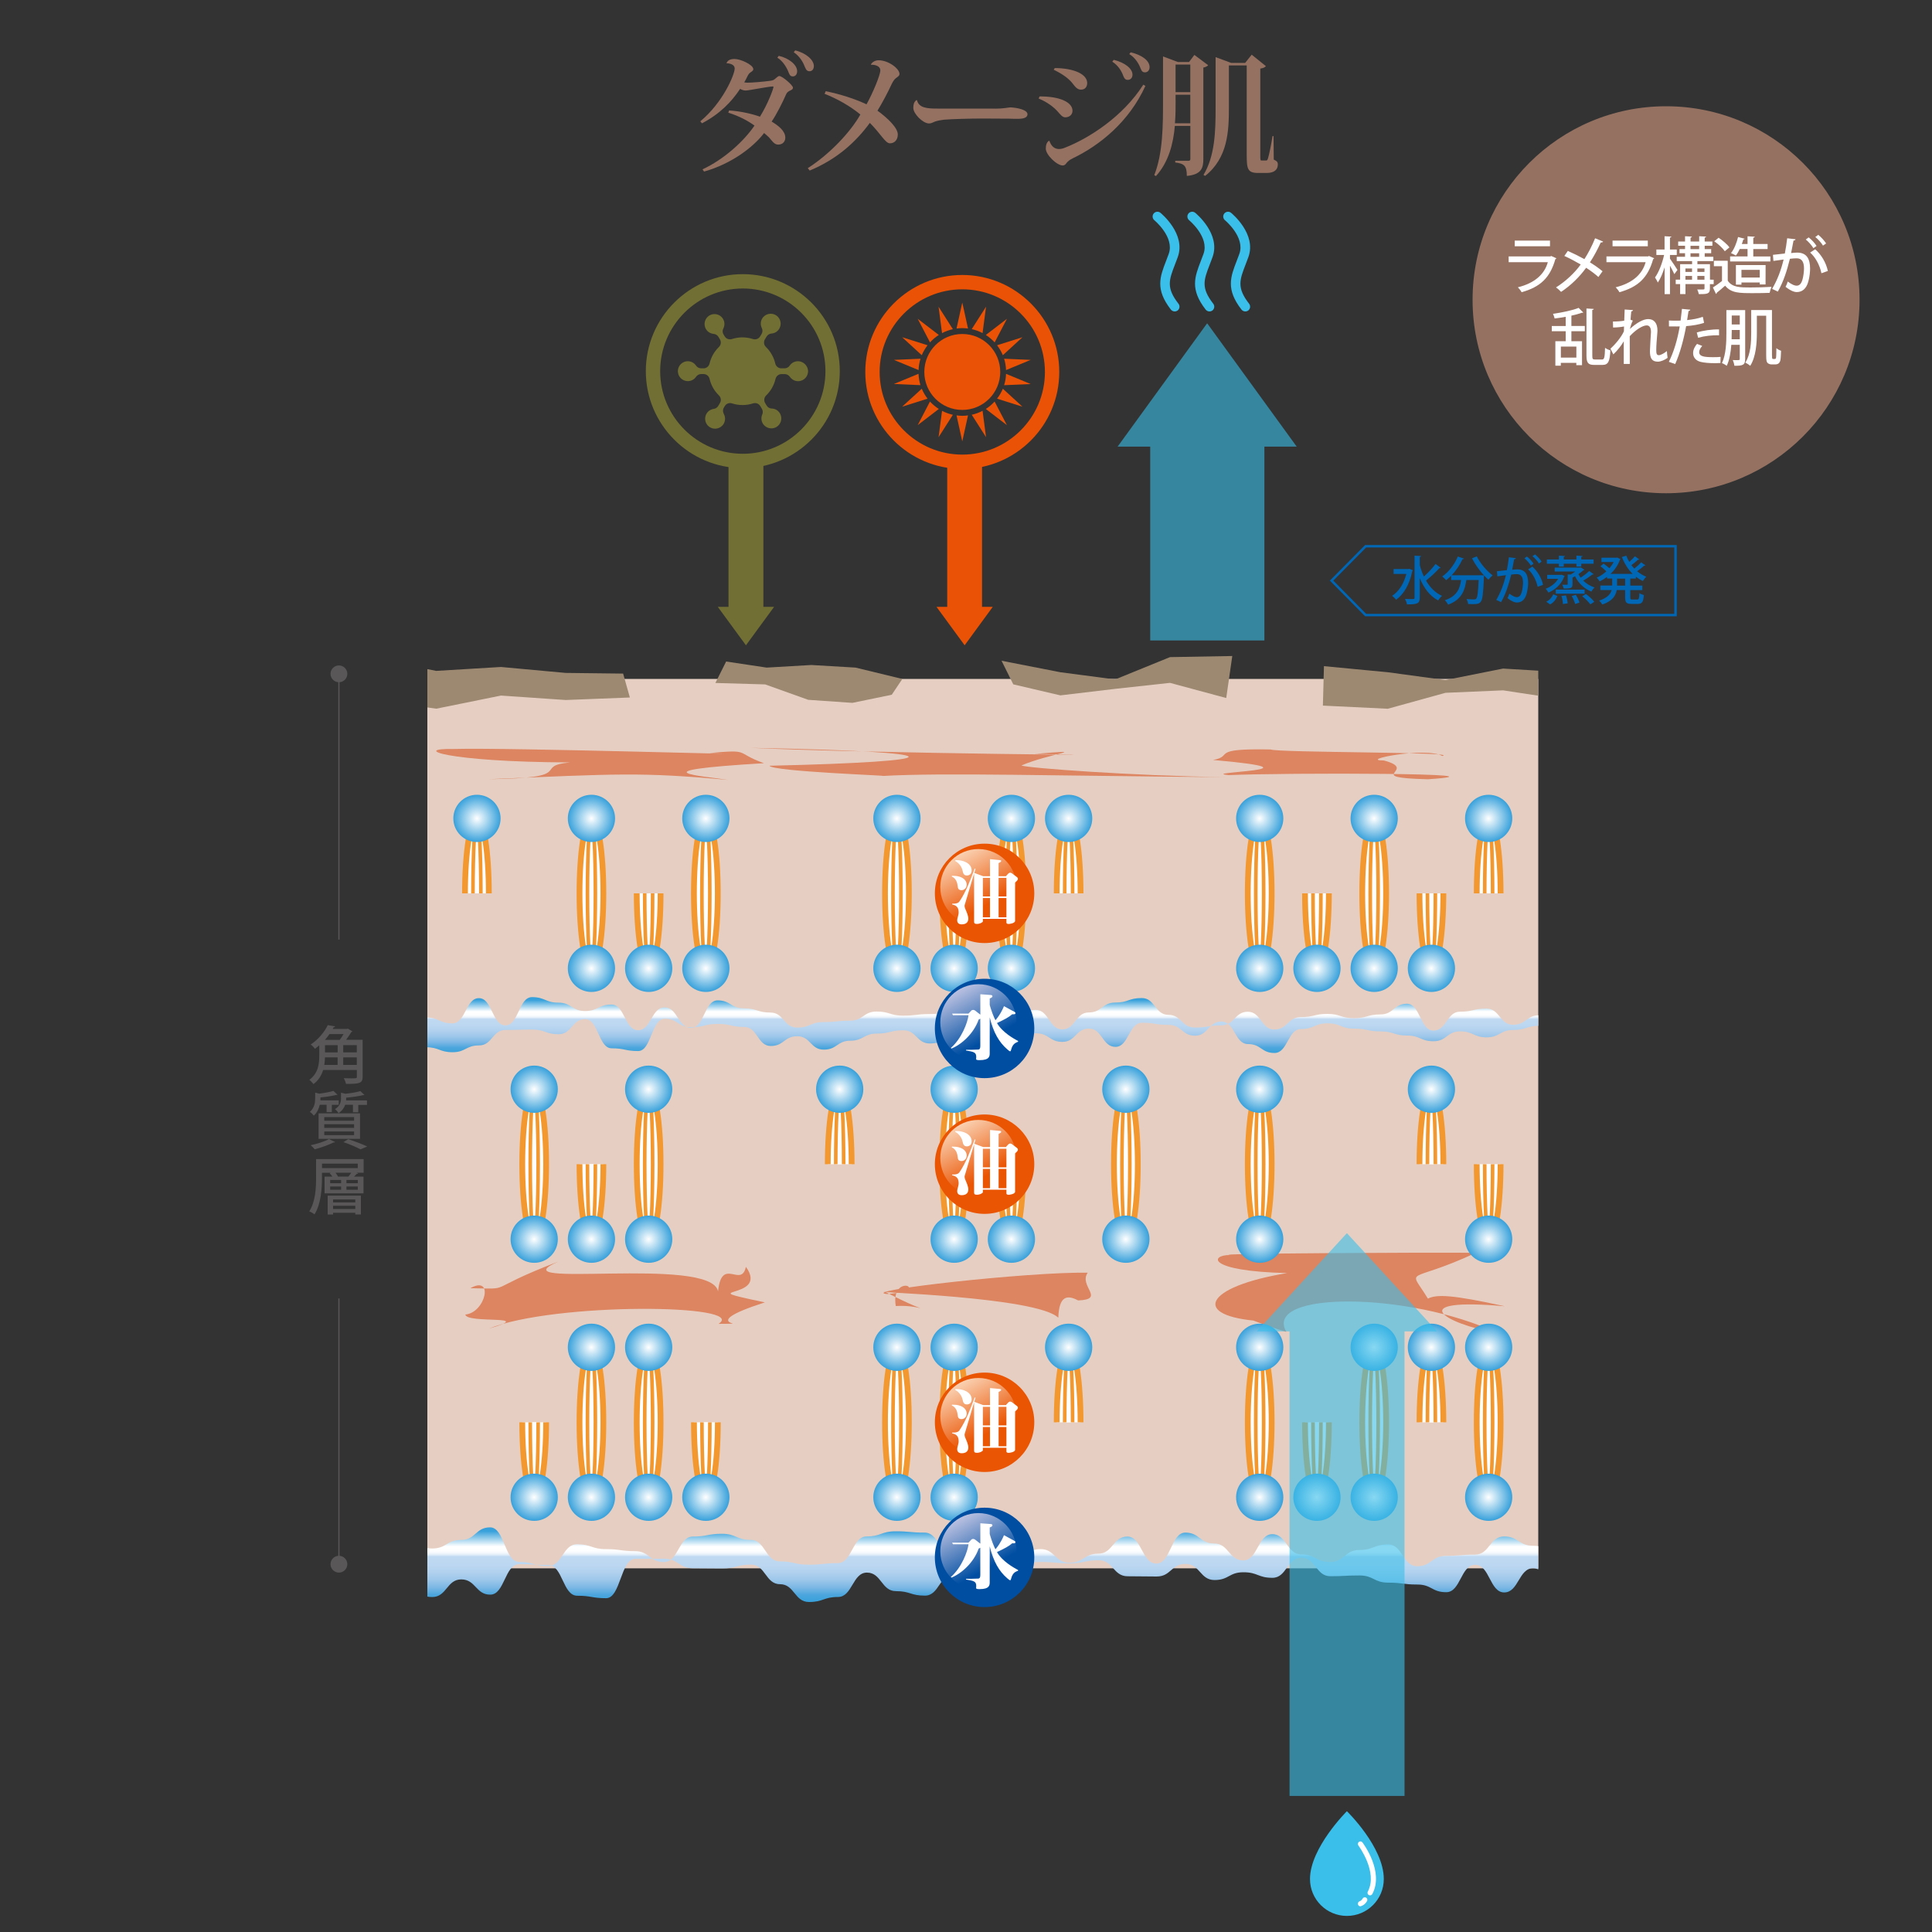 <?xml version="1.0" encoding="utf-8"?>
<!-- Generator: Adobe Illustrator 25.2.3, SVG Export Plug-In . SVG Version: 6.00 Build 0)  -->
<svg version="1.1" id="レイヤー_1" xmlns="http://www.w3.org/2000/svg" xmlns:xlink="http://www.w3.org/1999/xlink" x="0px"
	 y="0px" viewBox="0 0 400 400" style="enable-background:new 0 0 400 400;" xml:space="preserve">
<rect x="0" y="0" width="400" height="400" fill="#333333" stroke="none"/>
<style type="text/css">
	.st0{clip-path:url(#SVGID_2_);}
	.st1{fill:#E6CFC2;}
	.st2{fill:url(#SVGID_3_);}
	.st3{fill:#9D8972;}
	.st4{fill:#DD8461;}
	.st5{fill:#FFFFFF;stroke:#F3982F;stroke-width:1.2;stroke-miterlimit:10;}
	.st6{fill:#FFFFFF;stroke:#F3982F;stroke-width:0.75;stroke-miterlimit:10;}
	.st7{fill:url(#SVGID_4_);}
	.st8{fill:url(#SVGID_5_);}
	.st9{fill:url(#SVGID_6_);}
	.st10{fill:url(#SVGID_7_);}
	.st11{fill:url(#SVGID_8_);}
	.st12{fill:url(#SVGID_9_);}
	.st13{fill:url(#SVGID_10_);}
	.st14{fill:url(#SVGID_11_);}
	.st15{fill:url(#SVGID_12_);}
	.st16{fill:url(#SVGID_13_);}
	.st17{fill:url(#SVGID_14_);}
	.st18{fill:url(#SVGID_15_);}
	.st19{fill:url(#SVGID_16_);}
	.st20{fill:url(#SVGID_17_);}
	.st21{fill:url(#SVGID_18_);}
	.st22{fill:url(#SVGID_19_);}
	.st23{fill:url(#SVGID_20_);}
	.st24{fill:url(#SVGID_21_);}
	.st25{fill:url(#SVGID_22_);}
	.st26{fill:url(#SVGID_23_);}
	.st27{fill:url(#SVGID_24_);}
	.st28{fill:url(#SVGID_25_);}
	.st29{fill:url(#SVGID_26_);}
	.st30{fill:url(#SVGID_27_);}
	.st31{fill:url(#SVGID_28_);}
	.st32{fill:url(#SVGID_29_);}
	.st33{fill:url(#SVGID_30_);}
	.st34{fill:url(#SVGID_31_);}
	.st35{fill:url(#SVGID_32_);}
	.st36{fill:url(#SVGID_33_);}
	.st37{fill:url(#SVGID_34_);}
	.st38{fill:url(#SVGID_35_);}
	.st39{fill:url(#SVGID_36_);}
	.st40{fill:url(#SVGID_37_);}
	.st41{fill:url(#SVGID_38_);}
	.st42{fill:url(#SVGID_39_);}
	.st43{fill:url(#SVGID_40_);}
	.st44{fill:url(#SVGID_41_);}
	.st45{fill:url(#SVGID_42_);}
	.st46{fill:url(#SVGID_43_);}
	.st47{fill:url(#SVGID_44_);}
	.st48{fill:url(#SVGID_45_);}
	.st49{fill:url(#SVGID_46_);}
	.st50{fill:url(#SVGID_47_);}
	.st51{fill:url(#SVGID_48_);}
	.st52{fill:url(#SVGID_49_);}
	.st53{fill:url(#SVGID_50_);}
	.st54{fill:url(#SVGID_51_);}
	.st55{fill:url(#SVGID_52_);}
	.st56{fill:url(#SVGID_53_);}
	.st57{fill:url(#SVGID_54_);}
	.st58{fill:url(#SVGID_55_);}
	.st59{fill:url(#SVGID_56_);}
	.st60{fill:url(#SVGID_57_);}
	.st61{fill:#EA5504;}
	.st62{fill:url(#SVGID_58_);}
	.st63{fill:#FFFFFF;}
	.st64{fill:url(#SVGID_59_);}
	.st65{fill:#004EA2;}
	.st66{fill:url(#SVGID_60_);}
	.st67{fill:url(#SVGID_61_);}
	.st68{fill:url(#SVGID_62_);}
	.st69{opacity:0.6;fill:#3ABEEA;enable-background:new    ;}
	.st70{fill:#3ABEEA;}
	.st71{fill:#EA5205;}
	.st72{fill:#716F33;}
	.st73{fill:none;stroke:#0067B6;stroke-width:0.5;stroke-miterlimit:10;}
	.st74{fill:#0067B6;}
	.st75{fill:#957162;}
	.st76{fill:#595757;}
	.st77{fill:none;stroke:#595757;stroke-width:0.25;stroke-miterlimit:10;}
</style>
<g>
	<g>
		<defs>
			<rect id="SVGID_1_" x="88.48" y="129.62" width="230" height="206.03"/>
		</defs>
		<clipPath id="SVGID_2_">
			<use xlink:href="#SVGID_1_"  style="overflow:visible;"/>
		</clipPath>
		<g class="st0">
			<g>
				<g>
					<rect x="88.48" y="140.57" class="st1" width="230" height="184.13"/>
					
						<linearGradient id="SVGID_3_" gradientUnits="userSpaceOnUse" x1="203.786" y1="181.975" x2="203.786" y2="193.545" gradientTransform="matrix(1 0 0 -1 0 400)">
						<stop  offset="0" style="stop-color:#38A1DB"/>
						<stop  offset="0.099" style="stop-color:#4DA6DD"/>
						<stop  offset="0.102" style="stop-color:#4FA7DE"/>
						<stop  offset="0.199" style="stop-color:#7EB8E5"/>
						<stop  offset="0.297" style="stop-color:#9DC7EA"/>
						<stop  offset="0.397" style="stop-color:#B1D1EE"/>
						<stop  offset="0.5" style="stop-color:#BCD7F1"/>
						<stop  offset="0.608" style="stop-color:#C0D9F2"/>
						<stop  offset="0.623" style="stop-color:#D6E6F7"/>
						<stop  offset="0.64" style="stop-color:#E8F1FA"/>
						<stop  offset="0.661" style="stop-color:#F5F9FD"/>
						<stop  offset="0.687" style="stop-color:#FDFEFF"/>
						<stop  offset="0.744" style="stop-color:#FFFFFF"/>
						<stop  offset="0.948" style="stop-color:#38A1DB"/>
					</linearGradient>
					<path class="st2" d="M330.95,215.23c-1.8,1.51-3.95,1.95-6.69,1.95s-2.74-4.81-5.49-4.81c-2.74,0-2.74,0.88-5.49,0.88
						c-2.74,0-2.74,1.52-5.49,1.52c-2.74,0-2.74-1.24-5.49-1.24c-2.74,0-2.74,2.05-5.49,2.05c-2.74,0-2.74-1.18-5.49-1.18
						c-2.74,0-2.74-0.86-5.49-0.86c-2.74,0-2.74-0.57-5.49-0.57c-2.74,0-2.74-1.1-5.49-1.1c-2.74,0-2.74,1.18-5.49,1.18
						c-2.74,0-2.74,4.96-5.49,4.96c-2.74,0-2.74-1.85-5.49-1.85c-2.74,0-2.74-4.66-5.48-4.66c-2.74,0-2.74,2.93-5.48,2.93
						c-2.74,0-2.74-2.24-5.49-2.24s-2.75-0.44-5.49-0.44s-2.74,4.99-5.49,4.99c-2.74,0-2.74-3.79-5.49-3.79
						c-2.74,0-2.74,2.76-5.49,2.76c-2.74,0-2.74-1.78-5.49-1.78c-2.74,0-2.74,1.01-5.49,1.01c-2.74,0-2.74,2.57-5.49,2.57
						s-2.75-2.84-5.49-2.84s-2.74,1.37-5.49,1.37s-2.75-2.73-5.49-2.73s-2.74,0.68-5.49,0.68s-2.75,1.48-5.49,1.48
						s-2.74,1.85-5.49,1.85s-2.75-2.78-5.49-2.78s-2.74,2.02-5.49,2.02s-2.75-3.94-5.49-3.94c-2.75,0-2.75-0.63-5.49-0.63
						c-2.75,0-2.75,0.69-5.49,0.69c-2.75,0-2.75-1.77-5.49-1.77c-2.75,0-2.75,6.7-5.49,6.7s-2.74-0.57-5.49-0.57
						c-2.75,0-2.75-6.04-5.49-6.04c-2.75,0-2.75,3.13-5.49,3.13s-2.75-0.97-5.49-0.97c-2.75,0-2.75,0.08-5.49,0.08
						c-2.75,0-2.75,3.2-5.49,3.2c-2.75,0-2.75,1.41-5.49,1.41c-2.75,0-2.75-1.03-5.5-1.03s-2.75-1.48-5.5-1.48s-1.75-0.59-3.55-2.1
						c-2.08-1.74-6.97-3.49-4.89-5.23c1.8-1.51,5.69,1.07,8.43,1.07s2.74,1.57,5.49,1.57c2.74,0,2.74,1.23,5.49,1.23
						c2.74,0,2.74-5.23,5.49-5.23c2.74,0,2.74,5.65,5.49,5.65c2.74,0,2.74-5.86,5.49-5.86c2.74,0,2.74,1.15,5.49,1.15
						c2.74,0,2.74,1.73,5.49,1.73c2.74,0,2.74-1.34,5.49-1.34c2.74,0,2.74,5.31,5.49,5.31c2.74,0,2.74-4.71,5.49-4.71
						c2.74,0,2.74,4.23,5.49,4.23c2.74,0,2.74-5.69,5.49-5.69c2.74,0,2.74,1.66,5.48,1.66c2.74,0,2.74,0.86,5.48,0.86
						c2.74,0,2.74,3.11,5.49,3.11s2.75-1.14,5.49-1.14s2.74-0.29,5.49-0.29c2.74,0,2.74-1.89,5.49-1.89c2.74,0,2.74,0.85,5.49,0.85
						c2.74,0,2.74-0.33,5.49-0.33c2.74,0,2.74-0.46,5.49-0.46c2.74,0,2.74,3.12,5.49,3.12s2.75-1.51,5.49-1.51s2.74-2.01,5.49-2.01
						s2.75,4.03,5.49,4.03s2.74-3.5,5.49-3.5s2.75-2.05,5.49-2.05s2.74-0.94,5.49-0.94s2.75,3.48,5.49,3.48s2.74,2.63,5.49,2.63
						s2.75-0.45,5.49-0.45c2.75,0,2.75-2.82,5.49-2.82c2.75,0,2.75,3.68,5.49,3.68c2.75,0,2.75-2.57,5.49-2.57
						c2.75,0,2.75-0.66,5.49-0.66s2.74,0.89,5.49,0.89c2.74,0,2.74-0.78,5.49-0.78s2.75-2.22,5.49-2.22s2.75,5.56,5.49,5.56
						c2.75,0,2.75-3.91,5.49-3.91c2.75,0,2.75-0.64,5.49-0.64c2.75,0,2.75,3.35,5.49,3.35c2.75,0,2.75-1.98,5.5-1.98
						s2.75,2.52,5.5,2.52s5.48-6.88,7.87-5.89C335.57,208.26,333.02,213.49,330.95,215.23z"/>
					<polygon class="st3" points="130.41,144.41 117.13,144.93 103.72,144.01 90.31,146.73 76.7,144.76 75.16,135.88 90.3,138.9 
						103.71,138.09 117.12,139.32 129.01,139.46 					"/>
					<polygon class="st3" points="184.63,143.84 176.48,145.52 167.33,144.89 158.42,141.7 148.11,141.4 150.34,136.96 
						158.73,138.22 167.98,137.68 177.14,138.22 186.82,140.57 					"/>
					<polygon class="st3" points="253.88,144.52 242.23,141.38 230.89,142.62 219.54,143.97 209.79,141.69 207.36,136.8 
						219.54,139.18 230.88,140.67 242.23,136.05 255.13,135.82 					"/>
					<polygon class="st3" points="323.31,144.77 311.2,142.93 299.27,143.44 287.33,146.74 273.89,146.09 274.11,137.92 
						287.33,139.18 299.26,140.8 311.2,138.42 323.2,139.14 					"/>
					<g>
						<g>
							<g>
								<path class="st4" d="M158.17,158.01c-27.17,1.63-12.66,2.64-7.36,3.47c-18.35-1.67-22.76-1.27-49.79-0.15
									c19-0.21,8.93-2.72,17.02-3.48c-26-0.09-32.89-2.96-24.1-2.78c11-0.34,70.04,1.47,52.92,0.84
									C155.68,155.13,151.89,155.77,158.17,158.01z"/>
							</g>
							<g>
								<g>
									<g>
										<path class="st5" d="M96.27,184.96c0-8.57,1.11-15.52,2.47-15.52c1.37,0,2.47,6.95,2.47,15.52"/>
										<path class="st6" d="M97.92,184.96c0-8.57,0.37-15.52,0.82-15.52s0.82,6.95,0.82,15.52"/>
									</g>
									
										<radialGradient id="SVGID_4_" cx="77.929" cy="235.621" r="5.699" gradientTransform="matrix(0.858 0 0 -0.858 31.879 371.626)" gradientUnits="userSpaceOnUse">
										<stop  offset="0" style="stop-color:#FFFFFF"/>
										<stop  offset="1" style="stop-color:#38A1DB"/>
									</radialGradient>
									<circle class="st7" cx="98.75" cy="169.44" r="4.89"/>
								</g>
								<g>
									<g>
										<ellipse class="st5" cx="122.45" cy="184.96" rx="2.47" ry="15.52"/>
										<ellipse class="st6" cx="122.45" cy="184.96" rx="0.82" ry="15.52"/>
									</g>
									
										<radialGradient id="SVGID_5_" cx="105.548" cy="235.621" r="5.699" gradientTransform="matrix(0.858 0 0 -0.858 31.879 371.626)" gradientUnits="userSpaceOnUse">
										<stop  offset="0" style="stop-color:#FFFFFF"/>
										<stop  offset="1" style="stop-color:#38A1DB"/>
									</radialGradient>
									<circle class="st8" cx="122.45" cy="169.44" r="4.89"/>
									
										<radialGradient id="SVGID_6_" cx="105.548" cy="199.448" r="5.699" gradientTransform="matrix(0.858 0 0 -0.858 31.879 371.626)" gradientUnits="userSpaceOnUse">
										<stop  offset="0" style="stop-color:#FFFFFF"/>
										<stop  offset="1" style="stop-color:#38A1DB"/>
									</radialGradient>
									<circle class="st9" cx="122.45" cy="200.48" r="4.89"/>
								</g>
								<g>
									<g>
										<path class="st5" d="M136.77,184.96c0,8.57-1.11,15.52-2.47,15.52s-2.47-6.95-2.47-15.52"/>
										<path class="st6" d="M135.12,184.96c0,8.57-0.37,15.52-0.82,15.52s-0.82-6.95-0.82-15.52"/>
									</g>
									
										<radialGradient id="SVGID_7_" cx="119.357" cy="199.448" r="5.699" gradientTransform="matrix(0.858 0 0 -0.858 31.879 371.626)" gradientUnits="userSpaceOnUse">
										<stop  offset="0" style="stop-color:#FFFFFF"/>
										<stop  offset="1" style="stop-color:#38A1DB"/>
									</radialGradient>
									<circle class="st10" cx="134.3" cy="200.48" r="4.89"/>
								</g>
								<g>
									<g>
										<ellipse class="st5" cx="146.14" cy="184.96" rx="2.47" ry="15.52"/>
										<ellipse class="st6" cx="146.14" cy="184.96" rx="0.82" ry="15.52"/>
									</g>
									
										<radialGradient id="SVGID_8_" cx="133.155" cy="235.621" r="5.699" gradientTransform="matrix(0.858 0 0 -0.858 31.879 371.626)" gradientUnits="userSpaceOnUse">
										<stop  offset="0" style="stop-color:#FFFFFF"/>
										<stop  offset="1" style="stop-color:#38A1DB"/>
									</radialGradient>
									<circle class="st11" cx="146.14" cy="169.44" r="4.89"/>
									
										<radialGradient id="SVGID_9_" cx="133.155" cy="199.448" r="5.699" gradientTransform="matrix(0.858 0 0 -0.858 31.879 371.626)" gradientUnits="userSpaceOnUse">
										<stop  offset="0" style="stop-color:#FFFFFF"/>
										<stop  offset="1" style="stop-color:#38A1DB"/>
									</radialGradient>
									<circle class="st12" cx="146.14" cy="200.48" r="4.89"/>
								</g>
							</g>
						</g>
						<g>
							<g>
								<path class="st4" d="M211.47,158.49c1.39,0.53,22.64,2.12,42.56,2.42c-35.63-0.27-58.71-0.98-71.38-0.25
									c2.64-0.06-22.6-0.89-23.35-2.12c38.2-0.87,39.97-2.9-3.99-3.71c25.37,1.18,90.15,1.72,58.95,1.26
									C226.73,155.04,217.07,156.03,211.47,158.49z"/>
							</g>
							<g>
								<g>
									<g>
										<ellipse class="st5" cx="185.7" cy="184.96" rx="2.47" ry="15.52"/>
										<ellipse class="st6" cx="185.7" cy="184.96" rx="0.82" ry="15.52"/>
									</g>
									
										<radialGradient id="SVGID_10_" cx="179.257" cy="235.621" r="5.699" gradientTransform="matrix(0.858 0 0 -0.858 31.879 371.626)" gradientUnits="userSpaceOnUse">
										<stop  offset="0" style="stop-color:#FFFFFF"/>
										<stop  offset="1" style="stop-color:#38A1DB"/>
									</radialGradient>
									<circle class="st13" cx="185.7" cy="169.44" r="4.89"/>
									
										<radialGradient id="SVGID_11_" cx="179.257" cy="199.448" r="5.699" gradientTransform="matrix(0.858 0 0 -0.858 31.879 371.626)" gradientUnits="userSpaceOnUse">
										<stop  offset="0" style="stop-color:#FFFFFF"/>
										<stop  offset="1" style="stop-color:#38A1DB"/>
									</radialGradient>
									<circle class="st14" cx="185.7" cy="200.48" r="4.89"/>
								</g>
								<g>
									<g>
										<path class="st5" d="M200.03,184.96c0,8.57-1.11,15.52-2.47,15.52s-2.47-6.95-2.47-15.52"/>
										<path class="st6" d="M198.38,184.96c0,8.57-0.37,15.52-0.82,15.52s-0.82-6.95-0.82-15.52"/>
									</g>
									
										<radialGradient id="SVGID_12_" cx="193.067" cy="199.448" r="5.699" gradientTransform="matrix(0.858 0 0 -0.858 31.879 371.626)" gradientUnits="userSpaceOnUse">
										<stop  offset="0" style="stop-color:#FFFFFF"/>
										<stop  offset="1" style="stop-color:#38A1DB"/>
									</radialGradient>
									<circle class="st15" cx="197.55" cy="200.48" r="4.89"/>
								</g>
								<g>
									<g>
										<ellipse class="st5" cx="209.4" cy="184.96" rx="2.47" ry="15.52"/>
										<ellipse class="st6" cx="209.4" cy="184.96" rx="0.82" ry="15.52"/>
									</g>
									
										<radialGradient id="SVGID_13_" cx="206.876" cy="235.621" r="5.699" gradientTransform="matrix(0.858 0 0 -0.858 31.879 371.626)" gradientUnits="userSpaceOnUse">
										<stop  offset="0" style="stop-color:#FFFFFF"/>
										<stop  offset="1" style="stop-color:#38A1DB"/>
									</radialGradient>
									<circle class="st16" cx="209.4" cy="169.44" r="4.89"/>
									
										<radialGradient id="SVGID_14_" cx="206.876" cy="199.448" r="5.699" gradientTransform="matrix(0.858 0 0 -0.858 31.879 371.626)" gradientUnits="userSpaceOnUse">
										<stop  offset="0" style="stop-color:#FFFFFF"/>
										<stop  offset="1" style="stop-color:#38A1DB"/>
									</radialGradient>
									<circle class="st17" cx="209.4" cy="200.48" r="4.89"/>
								</g>
								<g>
									<g>
										<path class="st5" d="M218.78,184.96c0-8.57,1.11-15.52,2.47-15.52s2.47,6.95,2.47,15.52"/>
										<path class="st6" d="M220.43,184.96c0-8.57,0.37-15.52,0.82-15.52s0.82,6.95,0.82,15.52"/>
									</g>
									
										<radialGradient id="SVGID_15_" cx="220.686" cy="235.621" r="5.699" gradientTransform="matrix(0.858 0 0 -0.858 31.879 371.626)" gradientUnits="userSpaceOnUse">
										<stop  offset="0" style="stop-color:#FFFFFF"/>
										<stop  offset="1" style="stop-color:#38A1DB"/>
									</radialGradient>
									<circle class="st18" cx="221.25" cy="169.44" r="4.89"/>
								</g>
							</g>
						</g>
						<g>
							<g>
								<path class="st4" d="M286.54,157.45c7.51,2.04-4.88,3.52,9.09,3.89c19.15-1.31-29.53-1.38-41.25-0.86
									c-6.83-0.68,21.61-0.93-3.23-3.14c4.45-0.8-0.96-2.43,11.93-2.17c1.36,0.67,39.67,0.51,35.51,1.34
									C295.2,154.58,280.96,157.42,286.54,157.45z"/>
							</g>
							<g>
								<g>
									<g>
										<ellipse class="st5" cx="260.81" cy="184.96" rx="2.47" ry="15.52"/>
										<ellipse class="st6" cx="260.81" cy="184.96" rx="0.82" ry="15.52"/>
									</g>
									
										<radialGradient id="SVGID_16_" cx="266.788" cy="235.621" r="5.699" gradientTransform="matrix(0.858 0 0 -0.858 31.879 371.626)" gradientUnits="userSpaceOnUse">
										<stop  offset="0" style="stop-color:#FFFFFF"/>
										<stop  offset="1" style="stop-color:#38A1DB"/>
									</radialGradient>
									<circle class="st19" cx="260.81" cy="169.44" r="4.89"/>
									
										<radialGradient id="SVGID_17_" cx="266.788" cy="199.448" r="5.699" gradientTransform="matrix(0.858 0 0 -0.858 31.879 371.626)" gradientUnits="userSpaceOnUse">
										<stop  offset="0" style="stop-color:#FFFFFF"/>
										<stop  offset="1" style="stop-color:#38A1DB"/>
									</radialGradient>
									<circle class="st20" cx="260.81" cy="200.48" r="4.89"/>
								</g>
								<g>
									<g>
										<path class="st5" d="M275.13,184.96c0,8.57-1.11,15.52-2.47,15.52c-1.37,0-2.47-6.95-2.47-15.52"/>
										<path class="st6" d="M273.48,184.96c0,8.57-0.37,15.52-0.82,15.52s-0.82-6.95-0.82-15.52"/>
									</g>
									
										<radialGradient id="SVGID_18_" cx="280.597" cy="199.448" r="5.699" gradientTransform="matrix(0.858 0 0 -0.858 31.879 371.626)" gradientUnits="userSpaceOnUse">
										<stop  offset="0" style="stop-color:#FFFFFF"/>
										<stop  offset="1" style="stop-color:#38A1DB"/>
									</radialGradient>
									<circle class="st21" cx="272.66" cy="200.48" r="4.89"/>
								</g>
								<g>
									<g>
										<ellipse class="st5" cx="284.51" cy="184.96" rx="2.47" ry="15.52"/>
										<ellipse class="st6" cx="284.51" cy="184.96" rx="0.82" ry="15.52"/>
									</g>
									
										<radialGradient id="SVGID_19_" cx="294.407" cy="235.621" r="5.699" gradientTransform="matrix(0.858 0 0 -0.858 31.879 371.626)" gradientUnits="userSpaceOnUse">
										<stop  offset="0" style="stop-color:#FFFFFF"/>
										<stop  offset="1" style="stop-color:#38A1DB"/>
									</radialGradient>
									<circle class="st22" cx="284.51" cy="169.44" r="4.89"/>
									
										<radialGradient id="SVGID_20_" cx="294.407" cy="199.448" r="5.699" gradientTransform="matrix(0.858 0 0 -0.858 31.879 371.626)" gradientUnits="userSpaceOnUse">
										<stop  offset="0" style="stop-color:#FFFFFF"/>
										<stop  offset="1" style="stop-color:#38A1DB"/>
									</radialGradient>
									<circle class="st23" cx="284.51" cy="200.48" r="4.89"/>
								</g>
								<g>
									<g>
										<path class="st5" d="M298.83,184.96c0,8.57-1.11,15.52-2.47,15.52c-1.37,0-2.47-6.95-2.47-15.52"/>
										<path class="st6" d="M297.18,184.96c0,8.57-0.37,15.52-0.82,15.52s-0.82-6.95-0.82-15.52"/>
									</g>
									
										<radialGradient id="SVGID_21_" cx="308.216" cy="199.448" r="5.699" gradientTransform="matrix(0.858 0 0 -0.858 31.879 371.626)" gradientUnits="userSpaceOnUse">
										<stop  offset="0" style="stop-color:#FFFFFF"/>
										<stop  offset="1" style="stop-color:#38A1DB"/>
									</radialGradient>
									<circle class="st24" cx="296.36" cy="200.48" r="4.89"/>
								</g>
								<g>
									<g>
										<path class="st5" d="M305.74,184.96c0-8.57,1.11-15.52,2.47-15.52c1.37,0,2.47,6.95,2.47,15.52"/>
										<path class="st6" d="M307.39,184.96c0-8.57,0.37-15.52,0.82-15.52s0.82,6.95,0.82,15.52"/>
									</g>
									
										<radialGradient id="SVGID_22_" cx="322.026" cy="235.621" r="5.699" gradientTransform="matrix(0.858 0 0 -0.858 31.879 371.626)" gradientUnits="userSpaceOnUse">
										<stop  offset="0" style="stop-color:#FFFFFF"/>
										<stop  offset="1" style="stop-color:#38A1DB"/>
									</radialGradient>
									<circle class="st25" cx="308.21" cy="169.44" r="4.89"/>
								</g>
							</g>
						</g>
					</g>
					
						<linearGradient id="SVGID_23_" gradientUnits="userSpaceOnUse" x1="205.061" y1="68.32" x2="205.061" y2="83.78" gradientTransform="matrix(1 0 0 -1 0 400)">
						<stop  offset="0" style="stop-color:#38A1DB"/>
						<stop  offset="0.099" style="stop-color:#4DA6DD"/>
						<stop  offset="0.102" style="stop-color:#4FA7DE"/>
						<stop  offset="0.199" style="stop-color:#7EB8E5"/>
						<stop  offset="0.297" style="stop-color:#9DC7EA"/>
						<stop  offset="0.397" style="stop-color:#B1D1EE"/>
						<stop  offset="0.5" style="stop-color:#BCD7F1"/>
						<stop  offset="0.608" style="stop-color:#C0D9F2"/>
						<stop  offset="0.623" style="stop-color:#D6E6F7"/>
						<stop  offset="0.64" style="stop-color:#E8F1FA"/>
						<stop  offset="0.661" style="stop-color:#F5F9FD"/>
						<stop  offset="0.687" style="stop-color:#FDFEFF"/>
						<stop  offset="0.744" style="stop-color:#FFFFFF"/>
						<stop  offset="0.948" style="stop-color:#38A1DB"/>
					</linearGradient>
					<path class="st26" d="M326.66,329.64c-1.92,2.24-6.23-4.96-9.23-4.96s-3,5.02-6,5.02s-3-5.73-6-5.73s-3,5.68-6,5.68
						s-3-1.59-6-1.59s-3-0.39-6-0.39s-3-1.49-6-1.49s-3,0.16-6,0.16s-3-3.83-6-3.83s-3,4.16-5.99,4.16c-3,0-3-1.15-6-1.15
						s-3,1.61-5.99,1.61c-3,0-3-3.34-5.99-3.34c-3,0-3,2.61-5.99,2.61c-3,0-3-0.05-6-0.05s-3-3.32-5.99-3.32c-3,0-3,0.64-6,0.64
						s-3-0.28-6-0.28s-3,0.8-5.99,0.8c-3,0-3,1.33-6,1.33s-3,0.39-6,0.39s-3,4.45-6,4.45s-3-0.93-6-0.93s-3-3.84-6-3.84
						s-3,5.05-6,5.05s-3,1.04-6,1.04s-3-3.69-6-3.69s-3-4.06-6-4.06s-3,0.8-6,0.8s-3-0.04-6-0.04s-3-1.97-5.99-1.97
						c-3,0-3,0.03-6,0.03s-3,8.14-6,8.14s-3-0.51-6-0.51s-3-6.37-6-6.37s-3-0.17-6-0.17s-3,6.32-6,6.32s-3-3.16-6-3.16
						s-3,3.65-6.01,3.65c-3,0-3.48-1.9-5.41-4.14c-2.3-2.67-1.7-2.83,0.6-5.5c1.92-2.24,1.79-0.41,4.79-0.41s3-1.77,6-1.77
						s3-2.61,6-2.61s3,7.16,6,7.16s3,0.85,6,0.85s3-4.5,6-4.5s3,1,6,1s3,0.42,6,0.42s3,2.26,6,2.26s3-5.29,5.99-5.29
						c3,0,3-0.57,6-0.57s3,1.27,5.99,1.27c3,0,3,4.45,5.99,4.45c3,0,3,0.68,5.99,0.68c3,0,3-0.32,6-0.32s3-5.53,5.99-5.53
						c3,0,3-1.06,6-1.06s3,0.27,6,0.27s3,4.7,5.99,4.7c3,0,3-0.36,6-0.36s3,1.23,6,1.23s3-2.16,6-2.16s3,2.82,6,2.82s3-1.87,6-1.87
						s3-3.55,6-3.55s3,5.6,6,5.6s3-6.41,6-6.41s3,2.26,6,2.26s3,3.5,6,3.5s3-5.44,6-5.44s3,4.19,5.99,4.19c3,0,3,1.59,6,1.59
						s3-2.5,6-2.5s3-1.15,6-1.15s3,4.51,6,4.51s3-2.15,6-2.15s3-0.25,6-0.25s3-3.77,6-3.77s3,1.93,6.01,1.93s1.63,1.35,4.18,2.88
						C326.27,325.71,328.96,326.97,326.66,329.64z"/>
					<g>
						<g>
							<g>
								<path class="st4" d="M158.36,269.64c-15.47,4.98-1.09,4.33-9.6,4.45c6.44-4.08-33.87-4.53-47.6,1
									c10.23-2.96-4.55-0.95-4.82-2.93c4.17-0.37,6-8.24,1.04-5.45c9.39,0.14,2.22,0.62,18.22-5.52
									c-13.48,5.91,31.72-1.34,33.06,6.18c0.77-7.34,4.81-0.59,5.77-5.09C159.53,269.36,142.14,266.26,158.36,269.64z"/>
							</g>
							<g>
								<g>
									<g>
										<path class="st5" d="M113.07,294.47c0,8.57-1.11,15.52-2.47,15.52s-2.47-6.95-2.47-15.52"/>
										<path class="st6" d="M111.42,294.47c0,8.57-0.37,15.52-0.82,15.52s-0.82-6.95-0.82-15.52"/>
									</g>
									
										<radialGradient id="SVGID_24_" cx="91.738" cy="71.829" r="5.699" gradientTransform="matrix(0.858 0 0 -0.858 31.879 371.626)" gradientUnits="userSpaceOnUse">
										<stop  offset="0" style="stop-color:#FFFFFF"/>
										<stop  offset="1" style="stop-color:#38A1DB"/>
									</radialGradient>
									<circle class="st27" cx="110.6" cy="309.99" r="4.89"/>
								</g>
								<g>
									<g>
										<ellipse class="st5" cx="122.45" cy="294.47" rx="2.47" ry="15.52"/>
										<ellipse class="st6" cx="122.45" cy="294.47" rx="0.82" ry="15.52"/>
									</g>
									
										<radialGradient id="SVGID_25_" cx="105.548" cy="108.013" r="5.699" gradientTransform="matrix(0.858 0 0 -0.858 31.879 371.626)" gradientUnits="userSpaceOnUse">
										<stop  offset="0" style="stop-color:#FFFFFF"/>
										<stop  offset="1" style="stop-color:#38A1DB"/>
									</radialGradient>
									<circle class="st28" cx="122.45" cy="278.94" r="4.89"/>
									
										<radialGradient id="SVGID_26_" cx="105.548" cy="71.829" r="5.699" gradientTransform="matrix(0.858 0 0 -0.858 31.879 371.626)" gradientUnits="userSpaceOnUse">
										<stop  offset="0" style="stop-color:#FFFFFF"/>
										<stop  offset="1" style="stop-color:#38A1DB"/>
									</radialGradient>
									<circle class="st29" cx="122.45" cy="309.99" r="4.89"/>
								</g>
								<g>
									<g>
										<ellipse class="st5" cx="134.3" cy="294.47" rx="2.47" ry="15.52"/>
										<ellipse class="st6" cx="134.3" cy="294.47" rx="0.82" ry="15.52"/>
									</g>
									
										<radialGradient id="SVGID_27_" cx="119.357" cy="108.013" r="5.699" gradientTransform="matrix(0.858 0 0 -0.858 31.879 371.626)" gradientUnits="userSpaceOnUse">
										<stop  offset="0" style="stop-color:#FFFFFF"/>
										<stop  offset="1" style="stop-color:#38A1DB"/>
									</radialGradient>
									<circle class="st30" cx="134.3" cy="278.94" r="4.89"/>
									
										<radialGradient id="SVGID_28_" cx="119.357" cy="71.829" r="5.699" gradientTransform="matrix(0.858 0 0 -0.858 31.879 371.626)" gradientUnits="userSpaceOnUse">
										<stop  offset="0" style="stop-color:#FFFFFF"/>
										<stop  offset="1" style="stop-color:#38A1DB"/>
									</radialGradient>
									<circle class="st31" cx="134.3" cy="309.99" r="4.89"/>
								</g>
								<g>
									<g>
										<path class="st5" d="M148.62,294.47c0,8.57-1.11,15.52-2.47,15.52c-1.37,0-2.47-6.95-2.47-15.52"/>
										<path class="st6" d="M146.97,294.47c0,8.57-0.37,15.52-0.82,15.52c-0.45,0-0.82-6.95-0.82-15.52"/>
									</g>
									
										<radialGradient id="SVGID_29_" cx="133.155" cy="71.829" r="5.699" gradientTransform="matrix(0.858 0 0 -0.858 31.879 371.626)" gradientUnits="userSpaceOnUse">
										<stop  offset="0" style="stop-color:#FFFFFF"/>
										<stop  offset="1" style="stop-color:#38A1DB"/>
									</radialGradient>
									<circle class="st32" cx="146.14" cy="309.99" r="4.89"/>
								</g>
							</g>
						</g>
						<g>
							<g>
								<path class="st4" d="M223.21,269.24c-2.25-1.19-3.94-1.01-4.1,3.58c-4.47-4.35-39.92-5.32-35.85-5.36
									c11.21,5.79,8.37,2.53,2.2,2.94c-1.17-7.13,7.84-3.2-1.78-2.48c-6.42-0.63,29.47-4.65,41.52-4.42
									C223.25,266.26,229,269.01,223.21,269.24z"/>
							</g>
							<g>
								<g>
									<g>
										<ellipse class="st5" cx="185.7" cy="294.47" rx="2.47" ry="15.52"/>
										<ellipse class="st6" cx="185.7" cy="294.47" rx="0.82" ry="15.52"/>
									</g>
									
										<radialGradient id="SVGID_30_" cx="179.257" cy="108.013" r="5.699" gradientTransform="matrix(0.858 0 0 -0.858 31.879 371.626)" gradientUnits="userSpaceOnUse">
										<stop  offset="0" style="stop-color:#FFFFFF"/>
										<stop  offset="1" style="stop-color:#38A1DB"/>
									</radialGradient>
									<circle class="st33" cx="185.7" cy="278.94" r="4.89"/>
									
										<radialGradient id="SVGID_31_" cx="179.257" cy="71.829" r="5.699" gradientTransform="matrix(0.858 0 0 -0.858 31.879 371.626)" gradientUnits="userSpaceOnUse">
										<stop  offset="0" style="stop-color:#FFFFFF"/>
										<stop  offset="1" style="stop-color:#38A1DB"/>
									</radialGradient>
									<circle class="st34" cx="185.7" cy="309.99" r="4.89"/>
								</g>
								<g>
									<g>
										<ellipse class="st5" cx="197.55" cy="294.47" rx="2.47" ry="15.52"/>
										<ellipse class="st6" cx="197.55" cy="294.47" rx="0.82" ry="15.52"/>
									</g>
									
										<radialGradient id="SVGID_32_" cx="193.067" cy="108.013" r="5.699" gradientTransform="matrix(0.858 0 0 -0.858 31.879 371.626)" gradientUnits="userSpaceOnUse">
										<stop  offset="0" style="stop-color:#FFFFFF"/>
										<stop  offset="1" style="stop-color:#38A1DB"/>
									</radialGradient>
									<circle class="st35" cx="197.55" cy="278.94" r="4.89"/>
									
										<radialGradient id="SVGID_33_" cx="193.067" cy="71.829" r="5.699" gradientTransform="matrix(0.858 0 0 -0.858 31.879 371.626)" gradientUnits="userSpaceOnUse">
										<stop  offset="0" style="stop-color:#FFFFFF"/>
										<stop  offset="1" style="stop-color:#38A1DB"/>
									</radialGradient>
									<circle class="st36" cx="197.55" cy="309.99" r="4.89"/>
								</g>
								<g>
									<g>
										<path class="st5" d="M218.78,294.47c0-8.57,1.11-15.52,2.47-15.52s2.47,6.95,2.47,15.52"/>
										<path class="st6" d="M220.43,294.47c0-8.57,0.37-15.52,0.82-15.52s0.82,6.95,0.82,15.52"/>
									</g>
									
										<radialGradient id="SVGID_34_" cx="220.686" cy="108.013" r="5.699" gradientTransform="matrix(0.858 0 0 -0.858 31.879 371.626)" gradientUnits="userSpaceOnUse">
										<stop  offset="0" style="stop-color:#FFFFFF"/>
										<stop  offset="1" style="stop-color:#38A1DB"/>
									</radialGradient>
									<circle class="st37" cx="221.25" cy="278.94" r="4.89"/>
								</g>
							</g>
						</g>
						<g>
							<g>
								<path class="st4" d="M311.59,270.45c-20.74-1.86-13.15,3.52-1.47,5.57c-18.54-8.67-48.78-8.74-43.79-0.26
									c-9.01-2.71-21.77-8.66-5.33-2.23c-14.48-0.96-11.82-7.12,5.49-9.95c-16.8-0.41-15.96-3.79-11.83-3.74
									c-4.69-0.32,40.72-0.57,50.91-0.46c-14.27,6.66-14.11,2.64-9.94,9.48C297.47,267.97,300.45,268.01,311.59,270.45z"/>
							</g>
							<g>
								<g>
									<g>
										<ellipse class="st5" cx="260.81" cy="294.47" rx="2.47" ry="15.52"/>
										<ellipse class="st6" cx="260.81" cy="294.47" rx="0.82" ry="15.52"/>
									</g>
									
										<radialGradient id="SVGID_35_" cx="266.788" cy="108.013" r="5.699" gradientTransform="matrix(0.858 0 0 -0.858 31.879 371.626)" gradientUnits="userSpaceOnUse">
										<stop  offset="0" style="stop-color:#FFFFFF"/>
										<stop  offset="1" style="stop-color:#38A1DB"/>
									</radialGradient>
									<circle class="st38" cx="260.81" cy="278.94" r="4.89"/>
									
										<radialGradient id="SVGID_36_" cx="266.788" cy="71.829" r="5.699" gradientTransform="matrix(0.858 0 0 -0.858 31.879 371.626)" gradientUnits="userSpaceOnUse">
										<stop  offset="0" style="stop-color:#FFFFFF"/>
										<stop  offset="1" style="stop-color:#38A1DB"/>
									</radialGradient>
									<circle class="st39" cx="260.81" cy="309.99" r="4.89"/>
								</g>
								<g>
									<g>
										<path class="st5" d="M275.13,294.47c0,8.57-1.11,15.52-2.47,15.52c-1.37,0-2.47-6.95-2.47-15.52"/>
										<path class="st6" d="M273.48,294.47c0,8.57-0.37,15.52-0.82,15.52s-0.82-6.95-0.82-15.52"/>
									</g>
									
										<radialGradient id="SVGID_37_" cx="280.597" cy="71.829" r="5.699" gradientTransform="matrix(0.858 0 0 -0.858 31.879 371.626)" gradientUnits="userSpaceOnUse">
										<stop  offset="0" style="stop-color:#FFFFFF"/>
										<stop  offset="1" style="stop-color:#38A1DB"/>
									</radialGradient>
									<circle class="st40" cx="272.66" cy="309.99" r="4.89"/>
								</g>
								<g>
									<g>
										<ellipse class="st5" cx="284.51" cy="294.47" rx="2.47" ry="15.52"/>
										<ellipse class="st6" cx="284.51" cy="294.47" rx="0.82" ry="15.52"/>
									</g>
									
										<radialGradient id="SVGID_38_" cx="294.407" cy="108.013" r="5.699" gradientTransform="matrix(0.858 0 0 -0.858 31.879 371.626)" gradientUnits="userSpaceOnUse">
										<stop  offset="0" style="stop-color:#FFFFFF"/>
										<stop  offset="1" style="stop-color:#38A1DB"/>
									</radialGradient>
									<circle class="st41" cx="284.51" cy="278.94" r="4.89"/>
									
										<radialGradient id="SVGID_39_" cx="294.407" cy="71.829" r="5.699" gradientTransform="matrix(0.858 0 0 -0.858 31.879 371.626)" gradientUnits="userSpaceOnUse">
										<stop  offset="0" style="stop-color:#FFFFFF"/>
										<stop  offset="1" style="stop-color:#38A1DB"/>
									</radialGradient>
									<circle class="st42" cx="284.51" cy="309.99" r="4.89"/>
								</g>
								<g>
									<g>
										<path class="st5" d="M293.89,294.47c0-8.57,1.11-15.52,2.47-15.52c1.37,0,2.47,6.95,2.47,15.52"/>
										<path class="st6" d="M295.54,294.47c0-8.57,0.37-15.52,0.82-15.52s0.82,6.95,0.82,15.52"/>
									</g>
									
										<radialGradient id="SVGID_40_" cx="308.216" cy="108.013" r="5.699" gradientTransform="matrix(0.858 0 0 -0.858 31.879 371.626)" gradientUnits="userSpaceOnUse">
										<stop  offset="0" style="stop-color:#FFFFFF"/>
										<stop  offset="1" style="stop-color:#38A1DB"/>
									</radialGradient>
									<circle class="st43" cx="296.36" cy="278.94" r="4.89"/>
								</g>
								<g>
									<g>
										<ellipse class="st5" cx="308.21" cy="294.47" rx="2.47" ry="15.52"/>
										<ellipse class="st6" cx="308.21" cy="294.47" rx="0.82" ry="15.52"/>
									</g>
									
										<radialGradient id="SVGID_41_" cx="322.026" cy="108.013" r="5.699" gradientTransform="matrix(0.858 0 0 -0.858 31.879 371.626)" gradientUnits="userSpaceOnUse">
										<stop  offset="0" style="stop-color:#FFFFFF"/>
										<stop  offset="1" style="stop-color:#38A1DB"/>
									</radialGradient>
									<circle class="st44" cx="308.21" cy="278.94" r="4.89"/>
									
										<radialGradient id="SVGID_42_" cx="322.026" cy="71.829" r="5.699" gradientTransform="matrix(0.858 0 0 -0.858 31.879 371.626)" gradientUnits="userSpaceOnUse">
										<stop  offset="0" style="stop-color:#FFFFFF"/>
										<stop  offset="1" style="stop-color:#38A1DB"/>
									</radialGradient>
									<circle class="st45" cx="308.21" cy="309.99" r="4.89"/>
								</g>
							</g>
						</g>
					</g>
					<g>
						<g>
							<g>
								<g>
									<g>
										<ellipse class="st5" cx="110.6" cy="241.03" rx="2.47" ry="15.52"/>
										<ellipse class="st6" cx="110.6" cy="241.03" rx="0.82" ry="15.52"/>
									</g>
									
										<radialGradient id="SVGID_43_" cx="91.738" cy="170.279" r="5.699" gradientTransform="matrix(0.858 0 0 -0.858 31.879 371.626)" gradientUnits="userSpaceOnUse">
										<stop  offset="0" style="stop-color:#FFFFFF"/>
										<stop  offset="1" style="stop-color:#38A1DB"/>
									</radialGradient>
									<circle class="st46" cx="110.6" cy="225.51" r="4.89"/>
									
										<radialGradient id="SVGID_44_" cx="91.738" cy="134.094" r="5.699" gradientTransform="matrix(0.858 0 0 -0.858 31.879 371.626)" gradientUnits="userSpaceOnUse">
										<stop  offset="0" style="stop-color:#FFFFFF"/>
										<stop  offset="1" style="stop-color:#38A1DB"/>
									</radialGradient>
									<circle class="st47" cx="110.6" cy="256.56" r="4.89"/>
								</g>
								<g>
									<g>
										<path class="st5" d="M124.92,241.03c0,8.57-1.11,15.52-2.47,15.52s-2.47-6.95-2.47-15.52"/>
										<path class="st6" d="M123.27,241.03c0,8.57-0.37,15.52-0.82,15.52s-0.82-6.95-0.82-15.52"/>
									</g>
									
										<radialGradient id="SVGID_45_" cx="105.548" cy="134.094" r="5.699" gradientTransform="matrix(0.858 0 0 -0.858 31.879 371.626)" gradientUnits="userSpaceOnUse">
										<stop  offset="0" style="stop-color:#FFFFFF"/>
										<stop  offset="1" style="stop-color:#38A1DB"/>
									</radialGradient>
									<circle class="st48" cx="122.45" cy="256.56" r="4.89"/>
								</g>
								<g>
									<g>
										<ellipse class="st5" cx="134.3" cy="241.03" rx="2.47" ry="15.52"/>
										<ellipse class="st6" cx="134.3" cy="241.03" rx="0.82" ry="15.52"/>
									</g>
									
										<radialGradient id="SVGID_46_" cx="119.357" cy="170.279" r="5.699" gradientTransform="matrix(0.858 0 0 -0.858 31.879 371.626)" gradientUnits="userSpaceOnUse">
										<stop  offset="0" style="stop-color:#FFFFFF"/>
										<stop  offset="1" style="stop-color:#38A1DB"/>
									</radialGradient>
									<circle class="st49" cx="134.3" cy="225.51" r="4.89"/>
									
										<radialGradient id="SVGID_47_" cx="119.357" cy="134.094" r="5.699" gradientTransform="matrix(0.858 0 0 -0.858 31.879 371.626)" gradientUnits="userSpaceOnUse">
										<stop  offset="0" style="stop-color:#FFFFFF"/>
										<stop  offset="1" style="stop-color:#38A1DB"/>
									</radialGradient>
									<circle class="st50" cx="134.3" cy="256.56" r="4.89"/>
								</g>
							</g>
						</g>
						<g>
							<g>
								<g>
									<g>
										<path class="st5" d="M171.38,241.03c0-8.57,1.11-15.52,2.47-15.52s2.47,6.95,2.47,15.52"/>
										<path class="st6" d="M173.03,241.03c0-8.57,0.37-15.52,0.82-15.52s0.82,6.95,0.82,15.52"/>
									</g>
									
										<radialGradient id="SVGID_48_" cx="165.448" cy="170.279" r="5.699" gradientTransform="matrix(0.858 0 0 -0.858 31.879 371.626)" gradientUnits="userSpaceOnUse">
										<stop  offset="0" style="stop-color:#FFFFFF"/>
										<stop  offset="1" style="stop-color:#38A1DB"/>
									</radialGradient>
									<circle class="st51" cx="173.85" cy="225.51" r="4.89"/>
								</g>
								<g>
									<g>
										<ellipse class="st5" cx="197.55" cy="241.03" rx="2.47" ry="15.52"/>
										<ellipse class="st6" cx="197.55" cy="241.03" rx="0.82" ry="15.52"/>
									</g>
									
										<radialGradient id="SVGID_49_" cx="193.067" cy="170.279" r="5.699" gradientTransform="matrix(0.858 0 0 -0.858 31.879 371.626)" gradientUnits="userSpaceOnUse">
										<stop  offset="0" style="stop-color:#FFFFFF"/>
										<stop  offset="1" style="stop-color:#38A1DB"/>
									</radialGradient>
									<circle class="st52" cx="197.55" cy="225.51" r="4.89"/>
									
										<radialGradient id="SVGID_50_" cx="193.067" cy="134.094" r="5.699" gradientTransform="matrix(0.858 0 0 -0.858 31.879 371.626)" gradientUnits="userSpaceOnUse">
										<stop  offset="0" style="stop-color:#FFFFFF"/>
										<stop  offset="1" style="stop-color:#38A1DB"/>
									</radialGradient>
									<circle class="st53" cx="197.55" cy="256.56" r="4.89"/>
								</g>
								<g>
									<g>
										<path class="st5" d="M211.88,241.03c0,8.57-1.11,15.52-2.47,15.52c-1.37,0-2.47-6.95-2.47-15.52"/>
										<path class="st6" d="M210.23,241.03c0,8.57-0.37,15.52-0.82,15.52c-0.45,0-0.82-6.95-0.82-15.52"/>
									</g>
									
										<radialGradient id="SVGID_51_" cx="206.876" cy="134.094" r="5.699" gradientTransform="matrix(0.858 0 0 -0.858 31.879 371.626)" gradientUnits="userSpaceOnUse">
										<stop  offset="0" style="stop-color:#FFFFFF"/>
										<stop  offset="1" style="stop-color:#38A1DB"/>
									</radialGradient>
									<circle class="st54" cx="209.4" cy="256.56" r="4.89"/>
								</g>
								<g>
									<g>
										<ellipse class="st5" cx="233.1" cy="241.03" rx="2.47" ry="15.52"/>
										<ellipse class="st6" cx="233.1" cy="241.03" rx="0.82" ry="15.52"/>
									</g>
									
										<radialGradient id="SVGID_52_" cx="234.495" cy="170.279" r="5.699" gradientTransform="matrix(0.858 0 0 -0.858 31.879 371.626)" gradientUnits="userSpaceOnUse">
										<stop  offset="0" style="stop-color:#FFFFFF"/>
										<stop  offset="1" style="stop-color:#38A1DB"/>
									</radialGradient>
									<circle class="st55" cx="233.1" cy="225.51" r="4.89"/>
									
										<radialGradient id="SVGID_53_" cx="234.495" cy="134.094" r="5.699" gradientTransform="matrix(0.858 0 0 -0.858 31.879 371.626)" gradientUnits="userSpaceOnUse">
										<stop  offset="0" style="stop-color:#FFFFFF"/>
										<stop  offset="1" style="stop-color:#38A1DB"/>
									</radialGradient>
									<circle class="st56" cx="233.1" cy="256.56" r="4.89"/>
								</g>
							</g>
						</g>
						<g>
							<g>
								<g>
									<g>
										<ellipse class="st5" cx="260.81" cy="241.03" rx="2.47" ry="15.52"/>
										<ellipse class="st6" cx="260.81" cy="241.03" rx="0.82" ry="15.52"/>
									</g>
									
										<radialGradient id="SVGID_54_" cx="266.788" cy="170.279" r="5.699" gradientTransform="matrix(0.858 0 0 -0.858 31.879 371.626)" gradientUnits="userSpaceOnUse">
										<stop  offset="0" style="stop-color:#FFFFFF"/>
										<stop  offset="1" style="stop-color:#38A1DB"/>
									</radialGradient>
									<circle class="st57" cx="260.81" cy="225.51" r="4.89"/>
									
										<radialGradient id="SVGID_55_" cx="266.788" cy="134.094" r="5.699" gradientTransform="matrix(0.858 0 0 -0.858 31.879 371.626)" gradientUnits="userSpaceOnUse">
										<stop  offset="0" style="stop-color:#FFFFFF"/>
										<stop  offset="1" style="stop-color:#38A1DB"/>
									</radialGradient>
									<circle class="st58" cx="260.81" cy="256.56" r="4.89"/>
								</g>
								<g>
									<g>
										<path class="st5" d="M293.89,241.03c0-8.57,1.11-15.52,2.47-15.52c1.37,0,2.47,6.95,2.47,15.52"/>
										<path class="st6" d="M295.54,241.03c0-8.57,0.37-15.52,0.82-15.52s0.82,6.95,0.82,15.52"/>
									</g>
									
										<radialGradient id="SVGID_56_" cx="308.216" cy="170.279" r="5.699" gradientTransform="matrix(0.858 0 0 -0.858 31.879 371.626)" gradientUnits="userSpaceOnUse">
										<stop  offset="0" style="stop-color:#FFFFFF"/>
										<stop  offset="1" style="stop-color:#38A1DB"/>
									</radialGradient>
									<circle class="st59" cx="296.36" cy="225.51" r="4.89"/>
								</g>
								<g>
									<g>
										<path class="st5" d="M310.68,241.03c0,8.57-1.11,15.52-2.47,15.52c-1.37,0-2.47-6.95-2.47-15.52"/>
										<path class="st6" d="M309.03,241.03c0,8.57-0.37,15.52-0.82,15.52s-0.82-6.95-0.82-15.52"/>
									</g>
									
										<radialGradient id="SVGID_57_" cx="322.026" cy="134.094" r="5.699" gradientTransform="matrix(0.858 0 0 -0.858 31.879 371.626)" gradientUnits="userSpaceOnUse">
										<stop  offset="0" style="stop-color:#FFFFFF"/>
										<stop  offset="1" style="stop-color:#38A1DB"/>
									</radialGradient>
									<circle class="st60" cx="308.21" cy="256.56" r="4.89"/>
								</g>
							</g>
						</g>
					</g>
				</g>
			</g>
			<g>
				<g>
					<path class="st61" d="M214.14,184.96c0,5.69-4.61,10.29-10.3,10.29s-10.29-4.61-10.29-10.29c0-5.69,4.61-10.29,10.29-10.29
						C209.53,174.66,214.14,179.27,214.14,184.96z"/>
					
						<linearGradient id="SVGID_58_" gradientUnits="userSpaceOnUse" x1="219.226" y1="137.578" x2="223.533" y2="129.9" gradientTransform="matrix(1.352 0 0 -1.352 -97.674 362.769)">
						<stop  offset="0" style="stop-color:#FAD1B2"/>
						<stop  offset="1" style="stop-color:#EA5504"/>
					</linearGradient>
					<path class="st62" d="M210.46,183.68c0,4.36-3.53,7.89-7.89,7.89s-7.89-3.53-7.89-7.89s3.53-7.89,7.89-7.89
						C206.92,175.79,210.46,179.32,210.46,183.68z"/>
				</g>
				<g>
					<path class="st63" d="M199.08,184.3c-0.7,0-0.76-0.43-0.8-0.84c-0.15-1.44-0.89-1.82-1.23-1.99l0.05-0.15
						c2.18-0.04,3.05,0.93,3.05,1.85C200.14,183.81,199.68,184.3,199.08,184.3z M210.16,182.72v7.93c0,0.53-1.22,0.65-1.33,0.65
						c-0.45,0-0.46-0.21-0.46-0.33v-0.73h-4.88v0.53c0,0.16-0.56,0.52-1.26,0.52c-0.5,0-0.55-0.22-0.55-0.44v-10.04l-1.96,6.58
						c-0.05,0.16,0.01,0.53,0.15,0.83c0.27,0.62,0.61,1.38,0.61,1.96c0,0.77-0.47,1.2-1.38,1.2c-0.52,0-0.92-0.25-0.92-0.83
						c0-0.28,0.05-0.4,0.21-1.04c0.06-0.21,0.09-0.39,0.09-0.64c0-1.25-0.77-1.47-1.35-1.62l0.01-0.15
						c1.13,0.01,1.35-0.25,1.54-0.52c1.3-1.91,2.25-4.43,3.13-6.77l0.15,0.06l-0.25,0.86l1.85,0.68h1.41v-3.53l2.06,0.19
						c0.1,0.02,0.25,0.03,0.25,0.18c0,0.16-0.13,0.24-0.53,0.45v2.71h1.51l0.41-0.46c0.18-0.19,0.33-0.27,0.47-0.27
						c0.13,0,0.28,0.06,0.4,0.15l0.96,0.73c0.24,0.18,0.24,0.3,0.24,0.36C210.76,182.17,210.64,182.29,210.16,182.72z M200.2,181.26
						c-0.68,0-0.79-0.44-0.93-1.07c-0.03-0.15-0.3-1.27-1.5-1.94l0.03-0.16c1.56-0.09,3.37,0.61,3.37,2.14
						C201.17,180.97,200.65,181.26,200.2,181.26z M204.97,181.75h-1.48v3.85h1.48V181.75z M204.97,185.93h-1.48v3.99h1.48V185.93z
						 M208.37,181.75h-1.62v3.85h1.62V181.75z M208.37,185.93h-1.62v3.99h1.62V185.93z"/>
				</g>
			</g>
			<g>
				<g>
					<path class="st61" d="M214.14,241.03c0,5.69-4.61,10.29-10.3,10.29s-10.29-4.61-10.29-10.29c0-5.69,4.61-10.29,10.29-10.29
						C209.53,230.74,214.14,235.35,214.14,241.03z"/>
					
						<linearGradient id="SVGID_59_" gradientUnits="userSpaceOnUse" x1="219.224" y1="96.099" x2="223.531" y2="88.421" gradientTransform="matrix(1.352 0 0 -1.352 -97.674 362.769)">
						<stop  offset="0" style="stop-color:#FAD1B2"/>
						<stop  offset="1" style="stop-color:#EA5504"/>
					</linearGradient>
					<path class="st64" d="M210.46,239.76c0,4.36-3.53,7.89-7.89,7.89s-7.89-3.53-7.89-7.89s3.53-7.89,7.89-7.89
						C206.92,231.87,210.46,235.4,210.46,239.76z"/>
				</g>
				<g>
					<path class="st63" d="M199.08,240.38c-0.7,0-0.76-0.43-0.8-0.85c-0.15-1.44-0.89-1.82-1.23-1.99l0.05-0.15
						c2.18-0.04,3.05,0.93,3.05,1.85C200.14,239.89,199.68,240.38,199.08,240.38z M210.16,238.79v7.93c0,0.53-1.22,0.65-1.33,0.65
						c-0.45,0-0.46-0.21-0.46-0.33v-0.73h-4.88v0.53c0,0.16-0.56,0.52-1.26,0.52c-0.5,0-0.55-0.22-0.55-0.44v-10.04l-1.96,6.58
						c-0.05,0.16,0.01,0.53,0.15,0.83c0.27,0.62,0.61,1.38,0.61,1.96c0,0.77-0.47,1.2-1.38,1.2c-0.52,0-0.92-0.25-0.92-0.83
						c0-0.28,0.05-0.4,0.21-1.04c0.06-0.21,0.09-0.39,0.09-0.64c0-1.25-0.77-1.47-1.35-1.62l0.01-0.15
						c1.13,0.02,1.35-0.25,1.54-0.52c1.3-1.91,2.25-4.43,3.13-6.77l0.15,0.06l-0.25,0.86l1.85,0.68h1.41v-3.53l2.06,0.19
						c0.1,0.02,0.25,0.03,0.25,0.18c0,0.16-0.13,0.24-0.53,0.45v2.71h1.51l0.41-0.46c0.18-0.19,0.33-0.27,0.47-0.27
						c0.13,0,0.28,0.06,0.4,0.15l0.96,0.73c0.24,0.18,0.24,0.3,0.24,0.36C210.76,238.24,210.64,238.36,210.16,238.79z M200.2,237.34
						c-0.68,0-0.79-0.45-0.93-1.07c-0.03-0.15-0.3-1.27-1.5-1.94l0.03-0.16c1.56-0.09,3.37,0.61,3.37,2.14
						C201.17,237.04,200.65,237.34,200.2,237.34z M204.97,237.83h-1.48v3.85h1.48V237.83z M204.97,242.01h-1.48V246h1.48V242.01z
						 M208.37,237.83h-1.62v3.85h1.62V237.83z M208.37,242.01h-1.62V246h1.62V242.01z"/>
				</g>
			</g>
			<g>
				<g>
					<path class="st65" d="M214.14,212.93c0,5.69-4.61,10.29-10.3,10.29s-10.29-4.61-10.29-10.29c0-5.69,4.61-10.29,10.29-10.29
						C209.53,202.64,214.14,207.25,214.14,212.93z"/>
					
						<linearGradient id="SVGID_60_" gradientUnits="userSpaceOnUse" x1="219.224" y1="116.884" x2="223.531" y2="109.206" gradientTransform="matrix(1.352 0 0 -1.352 -97.674 362.769)">
						<stop  offset="0" style="stop-color:#BBC1E1"/>
						<stop  offset="1" style="stop-color:#004EA2"/>
					</linearGradient>
					<path class="st66" d="M210.46,211.66c0,4.36-3.53,7.89-7.89,7.89s-7.89-3.53-7.89-7.89s3.53-7.89,7.89-7.89
						C206.92,203.77,210.46,207.3,210.46,211.66z"/>
				</g>
				<g>
					<path class="st63" d="M209.36,217.27c-0.09,0.34-0.1,0.39-0.25,0.39c-0.1,0-0.46-0.31-0.58-0.42
						c-1.66-1.44-2.83-3.39-3.62-6.61v7.41c0,0.58,0,1.45-2.08,1.45c-0.31,0-0.74,0-0.74-0.22c0-0.01,0.03-0.34,0.03-0.42
						c0-0.98-0.47-1.08-2.14-1.36l0.06-0.15c0.36,0.02,2.18-0.01,2.52-0.04c0.21-0.03,0.4-0.13,0.4-0.7v-5.69
						c-0.15,0.07-0.16,0.09-0.34,0.18c-1.05,2.99-3.66,5.23-5.65,6l-0.1-0.13c2.24-1.96,3.47-5.28,3.65-6.77h-3.22l-0.18-0.33h3.39
						l0.58-0.61c0.1-0.12,0.22-0.16,0.39-0.16c0.16,0,0.25,0.03,0.42,0.15l1.07,0.83v-4.22l2.16,0.15c0.19,0.01,0.34,0.09,0.34,0.27
						c0,0.13-0.12,0.24-0.19,0.27c-0.25,0.12-0.28,0.13-0.37,0.19v1.3c0,0.13,0.47,1.56,0.58,1.82c0.25,0.68,0.46,1.08,0.61,1.38
						c1.07-1.27,1.59-2.49,1.76-2.92l2.19,1.19c0.07,0.04,0.19,0.13,0.19,0.24c0,0.27-0.27,0.27-0.67,0.25
						c-0.7,0.61-1.59,1.08-3.16,1.82c1.13,1.96,3.53,3.26,4.36,3.71l0.03,0.15C210.25,215.9,209.67,216.12,209.36,217.27z"/>
				</g>
			</g>
			<g>
				<g>
					<path class="st61" d="M214.14,294.47c0,5.69-4.61,10.29-10.3,10.29s-10.29-4.61-10.29-10.29c0-5.69,4.61-10.29,10.29-10.29
						C209.53,284.17,214.14,288.78,214.14,294.47z"/>
					
						<linearGradient id="SVGID_61_" gradientUnits="userSpaceOnUse" x1="219.225" y1="56.575" x2="223.532" y2="48.897" gradientTransform="matrix(1.352 0 0 -1.352 -97.674 362.769)">
						<stop  offset="0" style="stop-color:#FAD1B2"/>
						<stop  offset="1" style="stop-color:#EA5504"/>
					</linearGradient>
					<path class="st67" d="M210.46,293.19c0,4.36-3.53,7.89-7.89,7.89s-7.89-3.53-7.89-7.89c0-4.36,3.53-7.89,7.89-7.89
						C206.92,285.3,210.46,288.83,210.46,293.19z"/>
				</g>
				<g>
					<path class="st63" d="M199.08,293.81c-0.7,0-0.76-0.43-0.8-0.85c-0.15-1.44-0.89-1.82-1.23-1.99l0.05-0.15
						c2.18-0.04,3.05,0.93,3.05,1.85C200.14,293.32,199.68,293.81,199.08,293.81z M210.16,292.22v7.93c0,0.53-1.22,0.65-1.33,0.65
						c-0.45,0-0.46-0.21-0.46-0.33v-0.73h-4.88v0.53c0,0.16-0.56,0.52-1.26,0.52c-0.5,0-0.55-0.22-0.55-0.44v-10.04l-1.96,6.58
						c-0.05,0.16,0.01,0.53,0.15,0.83c0.27,0.62,0.61,1.38,0.61,1.96c0,0.77-0.47,1.2-1.38,1.2c-0.52,0-0.92-0.25-0.92-0.83
						c0-0.28,0.05-0.4,0.21-1.04c0.06-0.21,0.09-0.39,0.09-0.64c0-1.25-0.77-1.47-1.35-1.62l0.01-0.15
						c1.13,0.02,1.35-0.25,1.54-0.52c1.3-1.91,2.25-4.43,3.13-6.77l0.15,0.06l-0.25,0.86l1.85,0.68h1.41v-3.53l2.06,0.19
						c0.1,0.01,0.25,0.03,0.25,0.18c0,0.16-0.13,0.24-0.53,0.45v2.71h1.51l0.41-0.46c0.18-0.19,0.33-0.27,0.47-0.27
						c0.13,0,0.28,0.06,0.4,0.15l0.96,0.73c0.24,0.18,0.24,0.3,0.24,0.36C210.76,291.68,210.64,291.79,210.16,292.22z M200.2,290.77
						c-0.68,0-0.79-0.45-0.93-1.07c-0.03-0.15-0.3-1.27-1.5-1.94l0.03-0.16c1.56-0.09,3.37,0.61,3.37,2.14
						C201.17,290.48,200.65,290.77,200.2,290.77z M204.97,291.26h-1.48v3.85h1.48V291.26z M204.97,295.44h-1.48v3.99h1.48V295.44z
						 M208.37,291.26h-1.62v3.85h1.62V291.26z M208.37,295.44h-1.62v3.99h1.62V295.44z"/>
				</g>
			</g>
			<g>
				<g>
					<path class="st65" d="M214.14,322.44c0,5.69-4.61,10.29-10.3,10.29s-10.29-4.61-10.29-10.29s4.61-10.29,10.29-10.29
						C209.53,312.15,214.14,316.75,214.14,322.44z"/>
					
						<linearGradient id="SVGID_62_" gradientUnits="userSpaceOnUse" x1="219.225" y1="35.883" x2="223.533" y2="28.205" gradientTransform="matrix(1.352 0 0 -1.352 -97.674 362.769)">
						<stop  offset="0" style="stop-color:#BBC1E1"/>
						<stop  offset="1" style="stop-color:#004EA2"/>
					</linearGradient>
					<path class="st68" d="M210.46,321.16c0,4.36-3.53,7.89-7.89,7.89s-7.89-3.53-7.89-7.89c0-4.36,3.53-7.89,7.89-7.89
						C206.92,313.27,210.46,316.81,210.46,321.16z"/>
				</g>
				<g>
					<path class="st63" d="M209.36,326.78c-0.09,0.34-0.1,0.39-0.25,0.39c-0.1,0-0.46-0.31-0.58-0.41
						c-1.66-1.44-2.83-3.39-3.62-6.61v7.41c0,0.58,0,1.45-2.08,1.45c-0.31,0-0.74,0-0.74-0.22c0-0.01,0.03-0.34,0.03-0.41
						c0-0.98-0.47-1.08-2.14-1.36l0.06-0.15c0.36,0.01,2.18-0.01,2.52-0.04c0.21-0.03,0.4-0.13,0.4-0.7v-5.69
						c-0.15,0.07-0.16,0.09-0.34,0.18c-1.05,2.99-3.66,5.23-5.65,6l-0.1-0.13c2.24-1.96,3.47-5.28,3.65-6.77h-3.22l-0.18-0.33h3.39
						l0.58-0.61c0.1-0.12,0.22-0.16,0.39-0.16c0.16,0,0.25,0.03,0.42,0.15l1.07,0.83v-4.22l2.16,0.15c0.19,0.02,0.34,0.09,0.34,0.27
						c0,0.13-0.12,0.24-0.19,0.27c-0.25,0.12-0.28,0.13-0.37,0.19v1.3c0,0.13,0.47,1.56,0.58,1.82c0.25,0.68,0.46,1.08,0.61,1.38
						c1.07-1.28,1.59-2.49,1.76-2.92l2.19,1.19c0.07,0.05,0.19,0.13,0.19,0.24c0,0.27-0.27,0.27-0.67,0.25
						c-0.7,0.61-1.59,1.08-3.16,1.82c1.13,1.96,3.53,3.26,4.36,3.71l0.03,0.15C210.25,325.4,209.67,325.62,209.36,326.78z"/>
				</g>
			</g>
		</g>
	</g>
</g>
<g>
	<polygon class="st69" points="261.78,92.47 268.47,92.47 249.96,66.97 249.9,66.97 231.39,92.47 238.14,92.47 238.14,132.6 
		261.78,132.6 	"/>
	<g>
		<path class="st70" d="M243.21,64.48c-0.3,0-0.59-0.13-0.79-0.38c-3.27-4.2-2.27-6.79-1-10.07c0.18-0.47,0.37-0.96,0.56-1.49
			c1.23-3.43-2.93-6.9-2.98-6.94c-0.42-0.35-0.49-0.98-0.14-1.4c0.35-0.42,0.97-0.49,1.4-0.14c0.22,0.18,5.3,4.4,3.59,9.15
			c-0.2,0.54-0.39,1.05-0.58,1.54c-1.24,3.21-1.86,4.82,0.72,8.13c0.34,0.43,0.26,1.06-0.17,1.4
			C243.64,64.41,243.42,64.48,243.21,64.48z"/>
		<path class="st70" d="M250.41,64.48c-0.3,0-0.59-0.13-0.79-0.38c-3.27-4.2-2.27-6.79-1-10.07c0.18-0.47,0.37-0.97,0.56-1.49
			c1.23-3.43-2.93-6.9-2.98-6.94c-0.42-0.35-0.49-0.98-0.14-1.4c0.35-0.42,0.97-0.49,1.4-0.14c0.22,0.18,5.3,4.4,3.59,9.15
			c-0.2,0.54-0.39,1.05-0.58,1.54c-1.24,3.21-1.86,4.82,0.72,8.13c0.34,0.43,0.26,1.06-0.17,1.4
			C250.84,64.41,250.62,64.48,250.41,64.48z"/>
		<path class="st70" d="M257.83,64.48c-0.3,0-0.59-0.13-0.79-0.38c-3.27-4.2-2.27-6.79-1-10.07c0.18-0.47,0.37-0.97,0.56-1.49
			c1.23-3.43-2.93-6.9-2.98-6.94c-0.42-0.35-0.49-0.98-0.14-1.4c0.35-0.42,0.97-0.49,1.4-0.14c0.22,0.18,5.3,4.4,3.59,9.15
			c-0.2,0.54-0.39,1.05-0.58,1.54c-1.24,3.21-1.86,4.82,0.72,8.13c0.34,0.43,0.26,1.06-0.17,1.4
			C258.26,64.41,258.05,64.48,257.83,64.48z"/>
	</g>
</g>
<g>
	<g>
		<path class="st70" d="M286.5,389.03c0,4.22-3.42,7.64-7.64,7.64c-4.22,0-7.64-3.42-7.64-7.64c0-6.46,7.64-14.04,7.64-14.04
			S286.5,382.39,286.5,389.03z"/>
		<g>
			<path class="st63" d="M283.65,392.41c-0.08,0-0.17-0.02-0.25-0.06c-0.25-0.14-0.36-0.45-0.21-0.72c2.15-4.03-1.91-9.48-1.95-9.54
				c-0.18-0.23-0.13-0.57,0.1-0.74c0.23-0.18,0.57-0.13,0.74,0.1c0.18,0.25,4.51,6.04,2.05,10.67
				C284.03,392.31,283.85,392.41,283.65,392.41z"/>
			<path class="st63" d="M281.66,394.68c-0.22,0-0.43-0.14-0.5-0.37c-0.1-0.28,0.06-0.57,0.33-0.67c0.41-0.14,0.6-0.52,0.6-0.53
				c0.13-0.26,0.44-0.37,0.7-0.25s0.38,0.43,0.26,0.69c-0.04,0.08-0.39,0.8-1.23,1.08C281.77,394.67,281.71,394.68,281.66,394.68z"
				/>
		</g>
	</g>
	<polygon class="st69" points="297.53,275.65 278.89,255.34 278.83,255.34 260.19,275.65 266.99,275.65 266.99,371.83 
		290.79,371.83 290.79,275.65 	"/>
</g>
<path class="st71" d="M199.23,97.09c-11.07,0-20.08-9.01-20.08-20.08s9.01-20.08,20.08-20.08c11.07,0,20.08,9.01,20.08,20.08
	S210.31,97.09,199.23,97.09z M199.23,59.9c-9.43,0-17.11,7.68-17.11,17.11s7.68,17.11,17.11,17.11s17.11-7.68,17.11-17.11
	S208.67,59.9,199.23,59.9z"/>
<polygon class="st71" points="199.72,133.6 205.54,125.64 203.32,125.64 203.32,95.94 196.11,95.94 196.11,125.64 193.89,125.64 "/>
<path class="st72" d="M165.44,74.8c-0.81-0.09-1.54,0.29-1.95,0.9c-0.24,0.35-0.63,0.56-1.06,0.56h-0.67c-0.6,0-1.12-0.42-1.25-1.01
	c-0.31-1.33-1-2.51-1.95-3.43c-0.42-0.41-0.5-1.07-0.19-1.57l0.35-0.58c0.21-0.35,0.58-0.58,0.99-0.61
	c0.73-0.05,1.42-0.49,1.75-1.24c0.37-0.86,0.1-1.89-0.65-2.45c-1-0.75-2.41-0.45-3.02,0.6c-0.36,0.61-0.36,1.34-0.07,1.93
	c0.19,0.4,0.19,0.86-0.04,1.24l-0.3,0.5c-0.31,0.52-0.94,0.74-1.51,0.55c-0.68-0.22-1.4-0.34-2.16-0.34s-1.48,0.12-2.16,0.34
	c-0.57,0.19-1.2-0.03-1.51-0.55l-0.24-0.39c-0.23-0.38-0.25-0.85-0.04-1.24c0.34-0.67,0.31-1.51-0.19-2.17
	c-0.57-0.76-1.63-1.03-2.49-0.63c-1.14,0.52-1.54,1.9-0.91,2.94c0.36,0.59,0.96,0.93,1.6,0.98c0.4,0.03,0.76,0.27,0.97,0.61
	l0.31,0.51c0.3,0.5,0.23,1.16-0.19,1.57c-0.95,0.92-1.64,2.1-1.95,3.43c-0.14,0.59-0.65,1.01-1.25,1.01h-0.49
	c-0.42,0-0.82-0.21-1.06-0.56c-0.41-0.61-1.13-0.99-1.95-0.9c-0.94,0.11-1.69,0.87-1.8,1.81c-0.14,1.25,0.83,2.3,2.05,2.3
	c0.7,0,1.32-0.35,1.69-0.89c0.25-0.36,0.64-0.58,1.08-0.58h0.48c0.6,0,1.12,0.42,1.25,1.01c0.31,1.33,1,2.51,1.95,3.43
	c0.42,0.41,0.5,1.07,0.19,1.57l-0.35,0.59c-0.2,0.33-0.53,0.56-0.9,0.61c-0.71,0.09-1.36,0.54-1.66,1.27
	c-0.35,0.86-0.07,1.87,0.67,2.42c1,0.75,2.4,0.45,3.02-0.6c0.38-0.65,0.37-1.42,0.03-2.04c-0.22-0.41-0.24-0.9,0-1.29l0.2-0.34
	c0.31-0.52,0.94-0.74,1.51-0.55c0.68,0.22,1.4,0.34,2.16,0.34s1.48-0.12,2.16-0.34c0.57-0.19,1.2,0.03,1.51,0.55l0.34,0.56
	c0.21,0.35,0.25,0.79,0.08,1.17c-0.29,0.66-0.24,1.46,0.26,2.1c0.58,0.74,1.62,1,2.47,0.61c1.14-0.52,1.54-1.9,0.92-2.94
	c-0.38-0.63-1.03-0.98-1.71-0.99c-0.43-0.01-0.82-0.25-1.04-0.62l-0.3-0.5c-0.31-0.5-0.23-1.16,0.19-1.57
	c0.95-0.92,1.64-2.1,1.95-3.43c0.14-0.59,0.65-1.01,1.25-1.01h0.66c0.43,0,0.83,0.23,1.08,0.58c0.37,0.54,0.98,0.89,1.69,0.89
	c1.22,0,2.19-1.06,2.05-2.3C167.14,75.66,166.38,74.91,165.44,74.8z"/>
<path class="st72" d="M153.79,96.92c-11.07,0-20.08-9.01-20.08-20.08s9.01-20.08,20.08-20.08c11.07,0,20.08,9.01,20.08,20.08
	S164.87,96.92,153.79,96.92z M153.79,59.73c-9.43,0-17.11,7.68-17.11,17.11s7.68,17.11,17.11,17.11s17.11-7.68,17.11-17.11
	S163.23,59.73,153.79,59.73z"/>
<polygon class="st72" points="154.44,133.6 160.27,125.64 158.05,125.64 158.05,95.94 150.83,95.94 150.83,125.64 148.61,125.64 "/>
<g>
	<circle class="st71" cx="199.23" cy="77.01" r="7.86"/>
	<g>
		<path class="st71" d="M192.04,71.48l-5.26-1.66l4.06,3.72C191.15,72.8,191.56,72.11,192.04,71.48z"/>
		<path class="st71" d="M197.28,68.15l-2.96-4.64l0.72,5.46C195.74,68.6,196.49,68.32,197.28,68.15z"/>
		<path class="st71" d="M199.23,67.93c0.41,0,0.8,0.04,1.19,0.09l-1.19-5.38l-1.19,5.38C198.43,67.97,198.83,67.93,199.23,67.93z"/>
		<path class="st71" d="M190.58,74.27l-5.5,0.24l5.1,2.11C190.21,75.81,190.34,75.02,190.58,74.27z"/>
		<path class="st71" d="M194.37,69.35L190,66l2.55,4.89C193.08,70.3,193.69,69.78,194.37,69.35z"/>
		<path class="st71" d="M203.43,68.96l0.72-5.46l-2.96,4.64C201.98,68.32,202.73,68.6,203.43,68.96z"/>
		<path class="st71" d="M207.89,74.27c0.24,0.75,0.37,1.54,0.4,2.35l5.1-2.11L207.89,74.27z"/>
		<path class="st71" d="M207.63,73.54l4.06-3.72l-5.26,1.66C206.91,72.11,207.32,72.8,207.63,73.54z"/>
		<path class="st71" d="M205.93,70.89l2.55-4.89l-4.37,3.35C204.78,69.78,205.39,70.3,205.93,70.89z"/>
		<path class="st71" d="M206.43,82.54l5.26,1.66l-4.06-3.72C207.32,81.22,206.91,81.91,206.43,82.54z"/>
		<path class="st71" d="M201.19,85.87l2.96,4.64l-0.72-5.46C202.73,85.42,201.98,85.7,201.19,85.87z"/>
		<path class="st71" d="M204.1,84.67l4.37,3.35l-2.55-4.89C205.39,83.72,204.78,84.24,204.1,84.67z"/>
		<path class="st71" d="M207.89,79.75l5.5-0.24l-5.1-2.11C208.26,78.21,208.13,79,207.89,79.75z"/>
		<path class="st71" d="M190.84,80.48l-4.06,3.72l5.26-1.66C191.56,81.91,191.15,81.22,190.84,80.48z"/>
		<path class="st71" d="M192.54,83.13L190,88.02l4.37-3.35C193.69,84.24,193.08,83.72,192.54,83.13z"/>
		<path class="st71" d="M199.23,86.09c-0.41,0-0.8-0.04-1.19-0.09l1.19,5.38l1.19-5.38C200.04,86.06,199.64,86.09,199.23,86.09z"/>
		<path class="st71" d="M190.17,77.39l-5.1,2.11l5.5,0.24C190.34,79,190.21,78.21,190.17,77.39z"/>
		<path class="st71" d="M195.04,85.06l-0.72,5.46l2.96-4.64C196.49,85.7,195.74,85.42,195.04,85.06z"/>
	</g>
</g>
<polygon class="st73" points="282.74,113.09 346.9,113.09 346.9,127.34 282.74,127.34 275.69,120.21 "/>
<g>
	<path class="st74" d="M291.81,117.77l0.71,0.31c-0.02,0.06-0.08,0.13-0.13,0.16c-0.53,2.72-1.77,4.82-3.34,5.93
		c-0.17-0.24-0.58-0.65-0.84-0.8c1.37-0.89,2.44-2.47,2.95-4.54h-2.63v-1.02h3.08L291.81,117.77z M293.95,116.99
		c0.22,0.83,0.49,1.63,0.85,2.37c0.84-0.74,1.81-1.77,2.42-2.6l1.07,0.81c-0.05,0.05-0.17,0.08-0.3,0.06
		c-0.69,0.8-1.85,1.86-2.75,2.57c0.81,1.4,1.9,2.53,3.31,3.17c-0.26,0.2-0.61,0.64-0.8,0.94c-1.76-0.93-2.96-2.59-3.8-4.62v4.05
		c0,1.24-0.54,1.39-2.65,1.39c-0.04-0.31-0.24-0.82-0.4-1.13c0.47,0.02,0.94,0.03,1.26,0.03c0.64,0,0.71,0,0.71-0.29v-8.7l1.34,0.08
		c-0.01,0.1-0.09,0.16-0.26,0.18L293.95,116.99L293.95,116.99z"/>
	<path class="st74" d="M305.75,115.19c0.7,1.43,2.09,3.05,3.28,3.93c-0.27,0.22-0.67,0.62-0.86,0.91c-0.3-0.26-0.6-0.56-0.92-0.89
		c0,0.09-0.01,0.22-0.02,0.33c-0.14,3.43-0.29,4.7-0.67,5.13c-0.25,0.31-0.51,0.4-0.91,0.45c-0.17,0.02-0.41,0.03-0.68,0.03
		c-0.31,0-0.67-0.01-1.02-0.03c-0.01-0.31-0.15-0.74-0.33-1.03c0.67,0.06,1.29,0.08,1.55,0.08c0.22,0,0.34-0.03,0.46-0.15
		c0.26-0.27,0.4-1.3,0.51-3.86h-2.55c-0.3,2.02-0.87,4.03-3.78,5.1c-0.12-0.27-0.42-0.69-0.66-0.92c2.53-0.84,3.11-2.44,3.35-4.18
		h-2.06v-0.88c-0.33,0.33-0.68,0.64-1.03,0.91c-0.18-0.2-0.57-0.58-0.81-0.77c1.3-0.88,2.54-2.46,3.22-4.13l1.27,0.43
		c-0.04,0.09-0.15,0.14-0.3,0.12c-0.55,1.22-1.35,2.39-2.24,3.33h5.88l0.24-0.01l0.58,0.05c-0.94-1.01-1.85-2.31-2.49-3.55
		L305.75,115.19z"/>
	<path class="st74" d="M313.85,115.56c-0.03,0.15-0.16,0.2-0.36,0.22c-0.12,0.56-0.29,1.54-0.42,2.18c0.39-0.04,0.8-0.08,1.05-0.08
		c1.71-0.01,2.26,1.15,2.26,2.8c0,0.43-0.08,1.49-0.32,2.27c-0.33,1.21-1.05,1.8-2,1.8c-0.43,0-1.05-0.2-1.95-0.92
		c0.15-0.27,0.29-0.6,0.38-0.92c0.8,0.59,1.24,0.72,1.55,0.72c0.52,0,0.82-0.38,1.01-1.02c0.17-0.57,0.28-1.51,0.28-1.98
		c-0.01-1.14-0.38-1.77-1.29-1.76c-0.29,0-0.69,0.02-1.16,0.09c-0.52,2.08-1.12,3.98-2.1,5.71l-0.99-0.47
		c0.96-1.65,1.53-3.21,2-5.12l-1.78,0.25l-0.09-1.06l2.07-0.23c0.15-0.79,0.3-1.73,0.41-2.66L313.85,115.56z M316.95,117.1
		c-0.26-0.46-0.88-1.16-1.33-1.51l0.51-0.37c0.51,0.39,1.09,1.02,1.37,1.49L316.95,117.1z M318.35,121.48
		c-0.3-1.45-1.08-2.82-1.97-3.6l0.88-0.57c1.03,0.91,1.89,2.3,2.21,3.78L318.35,121.48z M318.62,116.66
		c-0.26-0.45-0.88-1.15-1.34-1.5l0.52-0.38c0.51,0.4,1.08,1.03,1.37,1.5L318.62,116.66z"/>
	<path class="st74" d="M323.31,118.99l0.65,0.27c-0.02,0.06-0.06,0.09-0.12,0.13c-0.55,1.54-1.82,2.71-3.25,3.3
		c-0.12-0.24-0.38-0.6-0.57-0.8c1.02-0.36,2.02-1.11,2.58-2.05h-2.27v-0.82h2.83L323.31,118.99z M322.44,123.39
		c-0.29,0.69-0.74,1.35-1.51,1.75l-0.79-0.56c0.7-0.33,1.19-0.92,1.44-1.53L322.44,123.39z M322.75,117.31v-0.6h-2.49v-0.88h2.49
		v-0.79l1.26,0.08c-0.01,0.09-0.09,0.15-0.26,0.18v0.53h2.63v-0.79l1.27,0.08c-0.01,0.1-0.09,0.15-0.26,0.18v0.53h2.55v0.88h-2.55
		v0.59h-1.01v-0.59h-2.63v0.6H322.75z M328.04,117.97c-0.03,0.05-0.12,0.09-0.22,0.1c-0.28,0.25-0.64,0.53-1.02,0.8
		c0.13,0.26,0.29,0.51,0.46,0.74c0.6-0.41,1.33-0.96,1.76-1.39l0.93,0.66c-0.04,0.05-0.13,0.09-0.27,0.06
		c-0.47,0.38-1.25,0.91-1.89,1.27c0.65,0.64,1.45,1.13,2.35,1.42c-0.23,0.2-0.52,0.58-0.67,0.84c-1.47-0.57-2.66-1.72-3.38-3.16
		c-0.17,0.11-0.34,0.19-0.52,0.28v1.36c0,0.82-0.33,0.91-1.82,0.91c-0.05-0.25-0.18-0.57-0.3-0.8c0.43,0.01,0.85,0.01,0.97,0.01
		c0.13,0,0.16-0.04,0.16-0.15v-1.99l0.61,0.02c0.31-0.17,0.65-0.4,0.94-0.63h-4.25v-0.81h5.24l0.16-0.04L328.04,117.97z
		 M322.1,122.92v-0.85h5.98v0.85H322.1z M323.59,125.06c-0.01-0.43-0.13-1.12-0.3-1.67l0.92-0.12c0.19,0.53,0.33,1.21,0.36,1.64
		L323.59,125.06z M326.11,125.05c-0.1-0.43-0.39-1.12-0.7-1.64l0.84-0.26c0.32,0.5,0.65,1.16,0.75,1.61L326.11,125.05z
		 M329.27,125.12c-0.33-0.46-1.07-1.19-1.69-1.67l0.77-0.47c0.61,0.46,1.38,1.13,1.73,1.62L329.27,125.12z"/>
	<path class="st74" d="M338.69,119.79h-1.16v1.45h2.49v0.94h-2.49v1.51c0,0.38,0.06,0.43,0.41,0.43H339c0.32,0,0.38-0.22,0.42-1.32
		c0.23,0.17,0.64,0.34,0.92,0.4c-0.1,1.42-0.38,1.83-1.24,1.83h-1.34c-1.03,0-1.29-0.3-1.29-1.35v-1.51h-1.75
		c-0.2,1.18-0.89,2.26-2.97,2.99c-0.13-0.24-0.44-0.62-0.66-0.81c1.7-0.56,2.35-1.35,2.58-2.18h-2.33v-0.94h2.45v-1.45h-1.07v-0.34
		c-0.49,0.37-1,0.68-1.52,0.93c-0.14-0.24-0.42-0.58-0.62-0.78c0.7-0.29,1.39-0.74,2-1.3c-0.3-0.31-0.81-0.74-1.22-1.06l0.65-0.54
		c0.39,0.28,0.86,0.66,1.2,0.96c0.34-0.4,0.65-0.84,0.88-1.29h-2.52v-0.89h3.09l0.16-0.04c0.31,0.16,0.52,0.25,0.71,0.34
		c-0.02,0.05-0.09,0.1-0.14,0.13c-0.41,1.13-1.1,2.12-1.94,2.92h4.57c-0.96-0.95-1.71-2.16-2.23-3.5l0.91-0.27
		c0.17,0.44,0.38,0.87,0.62,1.28c0.43-0.37,0.89-0.82,1.19-1.16l0.88,0.66c-0.03,0.04-0.09,0.06-0.16,0.06c-0.03,0-0.06,0-0.1-0.01
		c-0.34,0.33-0.89,0.78-1.37,1.12c0.19,0.25,0.4,0.5,0.61,0.72c0.51-0.39,1.07-0.91,1.42-1.3l0.87,0.64
		c-0.04,0.06-0.14,0.09-0.26,0.06c-0.37,0.33-0.95,0.8-1.45,1.15c0.57,0.47,1.21,0.87,1.9,1.14c-0.24,0.2-0.55,0.6-0.71,0.88
		c-0.52-0.24-1-0.54-1.45-0.89V119.79z M336.47,121.25v-1.45h-1.67v1.45H336.47z"/>
</g>
<g>
	<path class="st75" d="M144.99,25.12c4.69-3.88,7.12-9.7,7.12-10.94c0-0.78-0.94-1.08-1.7-1.08c0.19-0.54,0.67-0.89,1.67-0.89
		c1.27,0,3.88,1.21,3.88,2.1c0,0.32-0.27,0.46-0.54,0.65c-0.24,0.16-0.46,0.38-0.67,0.84c-0.22,0.4-0.38,0.81-0.67,1.24
		c0.19,0.05,0.49,0.08,0.65,0.08c0.92,0,3.34-0.19,4.8-0.4c0.59-0.08,0.75-0.22,1.05-0.49c0.3-0.24,0.54-0.49,0.76-0.49
		c0.62,0,2.83,1.91,2.83,2.4c0,0.35-0.27,0.46-0.67,0.65c-0.3,0.16-0.59,0.35-0.75,0.75c-0.7,1.62-2.02,4.23-2.99,5.63
		c1.4,0.84,2.83,1.94,2.83,3.34c0,0.81-0.57,1.43-1.48,1.43c-0.84,0-1.32-0.86-1.86-1.46c-0.3-0.32-0.73-0.65-1.05-0.94
		c-2.24,2.94-6.77,6.39-12.43,7.98l-0.32-0.46c4.42-2.05,8.57-5.82,10.76-9.06c-1.27-0.92-3.07-1.94-5.42-2.67l0.16-0.46
		c2.4,0.14,4.96,0.76,6.39,1.29c1.73-2.8,2.8-5.85,2.8-6.15c0-0.08-0.03-0.11-0.13-0.11c-0.89,0-4.99,0.84-5.61,0.84
		c-0.35,0-0.86-0.13-1.16-0.35c-1.81,2.72-4.18,5.18-7.9,7.14L144.99,25.12z M161.24,11.56c2.1,0.48,3.8,1.86,3.8,3.18
		c0,0.7-0.4,1.08-0.89,1.08c-0.38,0-0.62-0.16-0.86-0.78c-0.3-0.84-1.1-2.35-2.35-3.1L161.24,11.56z M164.64,10.43
		c2.32,0.57,3.86,2.02,3.86,3.24c0,0.7-0.4,1.08-0.89,1.08c-0.38,0-0.67-0.16-0.92-0.78c-0.35-0.94-1.02-2.26-2.35-3.15
		L164.64,10.43z"/>
	<path class="st75" d="M180.3,13.34c0.32-0.51,0.89-0.86,1.62-0.86c2.02,0,4.31,1.73,4.31,2.83c0,0.4-0.38,0.59-0.73,0.86
		c-0.32,0.27-0.57,0.57-0.89,1.24c-0.84,1.81-1.97,3.94-2.94,5.5c2.24,1.64,4.21,3.59,4.21,4.93c0,1.11-0.67,1.83-1.64,1.83
		c-0.94,0-1.86-1.94-4.15-4.23c-2.88,3.94-6.79,7.52-12.45,9.87l-0.4-0.49c4.66-2.99,8.9-7.57,10.89-11.11
		c-2.16-1.78-4.8-3.26-7.41-4.29l0.24-0.54c2.91,0.59,6.07,1.59,8.44,2.72c1.27-2.24,2.86-6.07,2.86-7.01
		c0-1.08-1.43-1.21-1.89-1.19L180.3,13.34z"/>
	<path class="st75" d="M206,22.5c1.83,0,2.83-0.27,3.23-0.27c1.4,0.08,3.5,0.49,3.5,1.43c0,0.65-0.73,0.94-1.94,0.94
		c-0.46,0-1.27,0-1.89-0.03c-1.08,0-3.26-0.03-5.5-0.03c-2.59,0-6.42,0.11-7.95,0.24c-0.67,0.08-1.32,0.19-1.91,0.4
		c-0.4,0.16-0.73,0.38-1.19,0.38c-1.29,0-3.26-2.02-3.26-3.21c0-0.75,0.14-1.19,0.57-1.59l0.19-0.03c0.38,1.67,2.24,1.75,4.23,1.75
		H206V22.5z"/>
	<path class="st75" d="M215.23,19.97c4.02-0.05,6.82,1.13,6.82,2.97c0,0.75-0.59,1.35-1.51,1.35c-0.62,0-1.05-0.65-1.62-1.27
		c-0.7-0.78-2.02-1.86-3.88-2.62L215.23,19.97z M237.14,17.79c-3.4,7.47-9.49,12.32-15.04,14.99c-0.62,0.3-0.84,0.51-1.05,0.7
		c-0.27,0.24-0.46,0.76-1,0.78c-1.19,0.03-3.53-2.18-3.53-3.5c0-0.75,0.21-1.4,0.73-1.64c0.4,1.19,1.1,1.73,1.99,1.73
		c0.38,0,0.78-0.08,1.24-0.27c4.85-1.89,11.97-6.36,16.23-13.05L237.14,17.79z M218.38,14.09c4.04,0.03,6.71,1.29,6.71,3.1
		c0,0.84-0.49,1.37-1.29,1.37c-0.86,0-1.29-0.75-1.89-1.48c-0.67-0.78-1.78-1.7-3.75-2.64L218.38,14.09z M230.59,12.39
		c2.34,0.57,3.88,1.83,3.88,3.07c0,0.73-0.49,1.08-0.97,1.08c-0.38,0-0.67-0.16-0.92-0.78c-0.32-0.94-1.02-2.18-2.29-2.99
		L230.59,12.39z M234.1,10.83c2.45,0.59,3.91,1.78,3.91,3.07c0,0.73-0.49,1.08-0.97,1.08c-0.38,0-0.65-0.16-0.89-0.81
		c-0.32-0.86-1.05-2.21-2.35-2.97L234.1,10.83z"/>
	<path class="st75" d="M247.28,11.37l2.86,2.13c-0.16,0.19-0.51,0.4-1,0.49v18.95c0,1.86-0.43,3.21-3.42,3.48
		c0-2.18-0.62-2.56-2.4-2.78v-0.35h2.75c0.27,0,0.38-0.11,0.38-0.4v-6.82h-3.21c-0.32,3.64-1.27,7.47-3.91,10.38l-0.35-0.19
		c1.81-4.58,1.81-10.38,1.81-15.5v-9.08l3.07,1.16h2.32L247.28,11.37z M243.4,20.75c0,1.48,0,3.1-0.14,4.77h3.18v-5.9h-3.05v1.13
		H243.4z M246.44,13.36h-3.05v5.72h3.05V13.36z M263.67,28.19l0.05,4.85c0.65,0.32,0.84,0.49,0.84,1.02c0,1-0.67,1.75-2.29,1.75
		h-1.78c-2.21,0-2.37-0.84-2.37-3.77V13.55h-3.69v8.71c0,4.83-0.19,10.41-4.91,14.15l-0.35-0.19c2.37-3.94,2.51-9,2.51-13.96V11.83
		l3.21,1.19h2.91l1.35-1.7l2.94,2.37c-0.19,0.24-0.54,0.43-1.16,0.51v18.01c0,0.94,0.03,1.02,0.24,1.02h0.97
		c0.16,0,0.27-0.05,0.4-0.49c0.24-0.78,0.7-3.07,0.92-4.56h0.21V28.19z"/>
</g>
<g>
	<circle class="st75" cx="344.94" cy="62.06" r="40.06"/>
	<g>
		<g>
			<path class="st63" d="M322.24,53.48c-0.05,0.08-0.12,0.13-0.22,0.17c-1.1,3.89-3.15,5.78-6.99,6.85
				c-0.15-0.31-0.51-0.76-0.77-1.02c3.34-0.82,5.49-2.6,6.2-5.2h-8.11v-1.19H321l0.15-0.1L322.24,53.48z M320.91,50.99h-7.3v-1.18
				h7.3V50.99z"/>
			<path class="st63" d="M324.6,51.95c1.11,0.49,2.31,1.08,3.43,1.7c0.74-1.13,1.59-2.74,2.22-4.32l1.66,0.69
				c-0.05,0.12-0.24,0.19-0.49,0.18c-0.58,1.29-1.42,2.88-2.24,4.12c0.86,0.52,1.84,1.2,2.61,1.84l-0.86,1.19
				c-0.65-0.59-1.55-1.27-2.54-1.91c-1.31,1.82-3.14,3.65-5.19,4.99c-0.22-0.26-0.74-0.72-1.05-0.92c2-1.26,3.87-3.02,5.12-4.75
				c-1.1-0.64-2.27-1.26-3.39-1.77L324.6,51.95z"/>
			<path class="st63" d="M342.49,53.48c-0.05,0.08-0.12,0.13-0.22,0.17c-1.1,3.89-3.15,5.78-6.99,6.85
				c-0.15-0.31-0.51-0.76-0.77-1.02c3.34-0.82,5.49-2.6,6.2-5.2h-8.11v-1.19h8.64l0.15-0.1L342.49,53.48z M341.16,50.99h-7.3v-1.18
				h7.3V50.99z"/>
			<path class="st63" d="M345.75,53.56c0.36,0.49,1.33,1.96,1.55,2.32l-0.65,0.88c-0.18-0.42-0.55-1.14-0.9-1.75v5.89h-1.11v-5.55
				c-0.4,1.24-0.88,2.39-1.41,3.15c-0.12-0.32-0.4-0.78-0.58-1.05c0.78-1.06,1.52-3,1.88-4.66h-1.6v-1.13h1.7v-2.75l1.41,0.08
				c-0.01,0.1-0.09,0.17-0.29,0.2v2.47h1.41v1.13h-1.41L345.75,53.56L345.75,53.56z M354.8,57.91v0.92h-0.78v0.92
				c0,1.11-0.58,1.15-2.29,1.15c-0.05-0.28-0.21-0.69-0.33-0.97c0.28,0.01,0.55,0.01,0.78,0.01c0.64,0,0.72,0,0.72-0.21v-0.91h-3.94
				v2.07h-1.11v-2.07h-0.91V57.9h0.91v-3.2h2.48v-0.64h-3.18v-0.9h1.72v-0.73h-1.15v-0.86h1.15v-0.69h-1.42v-0.87h1.42v-1.1
				l1.43,0.08c-0.01,0.1-0.1,0.18-0.29,0.2v0.82h1.79v-1.1l1.43,0.08c-0.01,0.12-0.09,0.18-0.29,0.2v0.82h1.59v0.87h-1.59v0.69h1.34
				v0.86h-1.34v0.73h1.79v0.9h-3.3v0.64h2.6v3.2L354.8,57.91L354.8,57.91z M350.32,55.58h-1.37v0.72h1.37V55.58z M348.95,57.13v0.78
				h1.37v-0.78H348.95z M350,50.89v0.69h1.79v-0.69H350z M350,52.44v0.73h1.79v-0.73H350z M352.89,55.58h-1.47v0.72h1.47V55.58z
				 M351.42,57.91h1.47v-0.78h-1.47V57.91z"/>
			<path class="st63" d="M357.71,53.99v4.12c0.9,1.41,2.65,1.41,4.66,1.41c1.46,0,3.25-0.05,4.41-0.13
				c-0.14,0.29-0.33,0.87-0.4,1.24c-0.88,0.04-2.18,0.06-3.38,0.06c-2.91,0-4.56,0-5.83-1.54c-0.6,0.54-1.23,1.06-1.74,1.47
				c0,0.14-0.04,0.19-0.15,0.24l-0.64-1.34c0.58-0.37,1.27-0.85,1.88-1.34v-3.07h-1.68v-1.13L357.71,53.99L357.71,53.99z
				 M355.82,49.22c0.82,0.55,1.79,1.37,2.24,2l-0.96,0.79c-0.41-0.61-1.36-1.49-2.18-2.06L355.82,49.22z M366.54,53.09v1.04h-8.34
				v-1.04h3.61v-1.54h-1.61c-0.24,0.51-0.52,0.99-0.81,1.36c-0.26-0.17-0.7-0.38-1.01-0.51c0.64-0.77,1.17-2.09,1.47-3.33l1.37,0.36
				c-0.05,0.1-0.15,0.14-0.28,0.13c-0.09,0.32-0.19,0.64-0.32,0.96h1.19v-1.6l1.5,0.09c-0.01,0.1-0.1,0.18-0.31,0.22v1.29h2.96v1.04
				H363v1.54h3.54V53.09z M365.54,58.89h-1.2v-0.4h-3.79v0.44h-1.15v-4.05h6.15L365.54,58.89L365.54,58.89z M360.55,57.46h3.79
				v-1.59h-3.79V57.46z"/>
			<path class="st63" d="M371.75,49.54c-0.04,0.18-0.19,0.24-0.42,0.26c-0.14,0.67-0.35,1.83-0.5,2.59
				c0.46-0.05,0.95-0.09,1.24-0.09c2.04-0.01,2.69,1.37,2.69,3.33c0,0.51-0.09,1.77-0.38,2.7c-0.4,1.43-1.24,2.14-2.38,2.14
				c-0.51,0-1.24-0.24-2.32-1.09c0.18-0.32,0.35-0.72,0.45-1.09c0.95,0.7,1.47,0.86,1.84,0.86c0.61,0,0.97-0.45,1.2-1.22
				c0.21-0.68,0.33-1.79,0.33-2.36c-0.01-1.36-0.45-2.1-1.54-2.09c-0.35,0-0.82,0.03-1.38,0.1c-0.61,2.47-1.33,4.73-2.5,6.79
				l-1.18-0.56c1.14-1.96,1.82-3.82,2.38-6.08l-2.11,0.29l-0.1-1.26l2.46-0.27c0.18-0.93,0.36-2.06,0.49-3.16L371.75,49.54z
				 M375.44,51.38c-0.31-0.55-1.05-1.38-1.57-1.79l0.6-0.44c0.6,0.46,1.29,1.22,1.63,1.77L375.44,51.38z M377.11,56.57
				c-0.36-1.73-1.28-3.35-2.34-4.28l1.05-0.68c1.23,1.08,2.24,2.73,2.62,4.49L377.11,56.57z M377.43,50.85
				c-0.31-0.54-1.05-1.37-1.59-1.78l0.61-0.45c0.6,0.47,1.28,1.23,1.63,1.78L377.43,50.85z"/>
			<path class="st63" d="M327.8,64.7c-0.04,0.04-0.09,0.06-0.17,0.06c-0.04,0-0.08,0-0.11-0.01c-0.6,0.22-1.36,0.42-2.18,0.6v2.14
				h2.78v1.09h-2.78v2.07h2.2v4.96h-1.18v-0.49h-3.21v0.59h-1.13v-5.06h2.14v-2.07h-2.88V67.5h2.88v-1.91
				c-0.77,0.14-1.55,0.26-2.29,0.35c-0.05-0.27-0.22-0.7-0.34-0.97c1.9-0.27,4.07-0.72,5.31-1.23L327.8,64.7z M326.37,74.04v-2.29
				h-3.21v2.29H326.37z M329.67,73.64c0,0.68,0.08,0.79,0.56,0.79h1.47c0.47,0,0.55-0.5,0.61-2.42c0.29,0.23,0.78,0.45,1.1,0.52
				c-0.11,2.22-0.41,3.02-1.61,3.02h-1.74c-1.25,0-1.6-0.42-1.6-1.95v-9.73l1.51,0.09c-0.01,0.1-0.1,0.18-0.31,0.22L329.67,73.64
				L329.67,73.64z"/>
			<path class="st63" d="M336.37,64.08l1.72,0.12c-0.01,0.14-0.13,0.23-0.35,0.27c-0.06,0.54-0.13,1.26-0.15,1.73l0.47,0.18
				c-0.28,0.51-0.49,1.24-0.61,1.73c1.37-1.28,2.79-2.05,3.79-2.05c1.24,0,1.92,0.87,1.92,2.39c0,0.15-0.01,0.32-0.03,0.49
				c-0.11,1.29-0.22,2.64-0.22,3.46c0,0.76,0.06,1.14,0.55,1.14c0.36,0,1.13-0.41,1.65-0.86c0.01,0.35,0.1,1.14,0.15,1.41
				c-0.64,0.45-1.42,0.79-2.02,0.79c-1.23,0-1.64-0.72-1.64-2.2c0-0.63,0.22-3.89,0.22-3.93c0-0.95-0.33-1.38-0.88-1.38
				c-0.85,0-2.27,0.88-3.52,2.24c0,2.65,0,4.98,0.01,5.74h-1.25v-4.69c-0.42,0.78-1.25,1.84-2.15,2.71l-0.61-1.18
				c0.97-0.86,2.25-2.37,2.79-3.59c0.01-0.35,0.01-0.64,0.03-1.01c-0.49,0.1-1.38,0.21-2.27,0.22l-0.03-1.24
				c0.97,0,1.92-0.09,2.34-0.18L336.37,64.08z"/>
			<path class="st63" d="M352.81,66.84c-1.02,0.35-2.39,0.58-3.71,0.68c-0.51,2.8-1.31,5.71-2.27,7.85l-1.31-0.46
				c1.02-2.05,1.78-4.58,2.25-7.33c-0.19,0.01-0.4,0.01-0.58,0.01c-0.61,0-1.2,0-1.65-0.01l-0.01-1.22
				c0.41,0.03,1.08,0.03,1.69,0.03c0.23,0,0.47,0,0.73-0.01c0.1-0.77,0.2-1.66,0.28-2.43l1.73,0.17c-0.03,0.14-0.19,0.26-0.37,0.28
				c-0.08,0.51-0.18,1.2-0.29,1.87c1.14-0.12,2.29-0.32,3.25-0.68L352.81,66.84z M356.2,75.15c-0.38,0.03-0.79,0.04-1.22,0.04
				c-1.08,0-2.18-0.09-2.89-0.27c-1.02-0.26-1.56-0.97-1.55-1.84c0-0.73,0.4-1.41,0.81-1.88l1.08,0.42
				c-0.42,0.46-0.63,0.91-0.63,1.27c0,0.9,0.96,1.06,2.91,1.06c0.51,0,1.04-0.01,1.52-0.06L356.2,75.15z M351.3,68.84
				c1.29-0.41,3.11-0.67,4.61-0.64v1.22c-1.41-0.05-3.04,0.14-4.33,0.51L351.3,68.84z"/>
			<path class="st63" d="M361.32,64.19v10.16c0,1.23-0.52,1.4-2.24,1.37c-0.02-0.31-0.18-0.86-0.33-1.17
				c0.27,0.01,0.54,0.01,0.76,0.01c0.63,0,0.69,0,0.69-0.24v-2.93h-1.75c-0.12,1.54-0.37,3.15-0.95,4.35
				c-0.2-0.18-0.7-0.46-0.99-0.56c0.86-1.81,0.92-4.41,0.92-6.31V64.2h3.89V64.19z M358.53,68.87c0,0.42,0,0.88-0.02,1.37h1.69
				v-1.92h-1.66v0.55H358.53z M360.2,65.32h-1.66v1.86h1.66V65.32z M366.88,73.62c0,0.7,0.05,0.7,0.24,0.7h0.29
				c0.19,0,0.31-0.03,0.33-0.52c0.01-0.28,0.04-0.91,0.04-1.72c0.26,0.23,0.64,0.44,0.97,0.54c-0.03,0.69-0.06,1.56-0.13,1.91
				c-0.15,0.69-0.52,0.92-1.13,0.92h-0.7c-0.27,0-0.59-0.1-0.81-0.28c-0.22-0.23-0.31-0.49-0.31-1.59v-8.22h-1.93v3.52
				c0,2.07-0.17,4.99-1.38,6.86c-0.22-0.21-0.73-0.54-1.01-0.67c1.13-1.74,1.22-4.29,1.22-6.18v-4.7h4.3v9.43H366.88z"/>
		</g>
	</g>
</g>
<g>
	<g>
		<path class="st76" d="M75.08,215.3v7.64c0,1.39-0.71,1.47-3.45,1.47c-0.05-0.34-0.28-0.86-0.45-1.19
			c0.54,0.03,1.11,0.04,1.55,0.04c1.12,0,1.15,0,1.15-0.35v-1.37H66.9c-0.33,1.08-0.94,2.13-2,2.91c-0.17-0.24-0.61-0.7-0.86-0.88
			c1.87-1.38,2.06-3.35,2.06-4.98v-2.17c-0.28,0.25-0.58,0.49-0.9,0.72c-0.18-0.28-0.59-0.7-0.88-0.88
			c1.73-1.16,2.91-2.72,3.54-4.02l1.52,0.26c-0.04,0.12-0.13,0.19-0.31,0.19l-0.19,0.33h2.96l0.19-0.05l0.94,0.57
			c-0.04,0.06-0.14,0.13-0.23,0.14c-0.27,0.46-0.67,1.04-1.08,1.59H75.08z M69.9,218.92h-2.62c-0.01,0.49-0.05,1.02-0.14,1.56h2.76
			V218.92z M70.33,215.3c0.28-0.36,0.57-0.8,0.8-1.21h-2.91c-0.28,0.4-0.59,0.81-0.95,1.21H70.33z M67.29,216.39v1.5h2.62v-1.5
			H67.29z M73.87,217.88v-1.5h-2.81v1.5H73.87z M71.06,220.48h2.81v-1.56h-2.81V220.48z"/>
		<path class="st76" d="M67.62,228.74H66.2c-0.17,0.76-0.52,1.59-1.23,2.24c-0.17-0.23-0.55-0.62-0.82-0.77
			c0.95-0.85,1.1-1.91,1.1-2.76v-1.24l0.85,0.22c1.08-0.14,2.24-0.35,2.93-0.57l0.84,0.79c-0.04,0.04-0.09,0.05-0.15,0.05
			c-0.03,0-0.06,0-0.1-0.01c-0.81,0.22-2.1,0.41-3.27,0.52c0,0.48,0,0.5-0.01,0.61h3.79v0.93H68.7v1.5h-1.08V228.74z M69.39,236.45
			c-0.05,0.05-0.12,0.09-0.22,0.09c-0.04,0-0.08,0-0.12-0.01c-1.02,0.53-2.59,1.08-3.89,1.42c-0.19-0.23-0.59-0.64-0.84-0.85
			c1.32-0.27,2.88-0.76,3.79-1.28L69.39,236.45z M65.96,235.79v-5.28h8.58v5.28H65.96z M67.14,231.28v0.75h6.17v-0.75H67.14z
			 M67.14,232.76v0.75h6.17v-0.75H67.14z M67.14,234.26v0.76h6.17v-0.76H67.14z M73.07,228.74h-1.6c-0.22,0.61-0.63,1.24-1.38,1.73
			c-0.13-0.26-0.5-0.66-0.75-0.82c1.07-0.68,1.26-1.5,1.26-2.23v-1.19l0.93,0.22c1.15-0.13,2.35-0.32,3.08-0.55l0.84,0.79
			c-0.05,0.04-0.06,0.04-0.26,0.04c-0.86,0.23-2.24,0.41-3.52,0.53c0,0.4,0,0.44-0.01,0.57h4.32v0.93h-1.8v1.52h-1.11V228.74z
			 M74.63,237.96c-0.77-0.43-2.15-1.02-3.53-1.5l1-0.61c1.41,0.46,2.99,1.07,3.93,1.52L74.63,237.96z"/>
		<path class="st76" d="M75.29,239.97v2.84h-1.47l0.32,0.13c-0.04,0.08-0.15,0.12-0.3,0.12c-0.14,0.15-0.33,0.35-0.53,0.54h1.95
			v3.47h-8.06v-3.47h1.6c-0.14-0.25-0.35-0.49-0.54-0.68l0.22-0.1h-1.82v0.98c0,2.23-0.19,5.5-1.55,7.63
			c-0.23-0.21-0.77-0.52-1.08-0.63c1.3-2.02,1.41-4.91,1.41-7v-3.82H75.29z M74.07,241.85v-0.93h-7.4v0.93H74.07z M67.84,251.46
			v-3.92h6.88v3.91h-1.16v-0.36h-4.6v0.37H67.84z M68.36,244.3v0.67h2.26v-0.67H68.36z M68.36,245.65v0.68h2.26v-0.68H68.36z
			 M73.56,248.33h-4.6v0.62h4.6V248.33z M68.96,250.3h4.6v-0.66h-4.6V250.3z M69.46,242.8c0.22,0.26,0.41,0.54,0.5,0.79h2.18
			c0.19-0.23,0.41-0.52,0.59-0.79H69.46z M74.08,244.97v-0.67h-2.35v0.67H74.08z M74.08,246.33v-0.68h-2.35v0.68H74.08z"/>
	</g>
	<circle class="st76" cx="70.17" cy="139.51" r="1.74"/>
	<circle class="st76" cx="70.17" cy="323.85" r="1.74"/>
	<line class="st77" x1="70.17" y1="139.51" x2="70.17" y2="194.54"/>
	<line class="st77" x1="70.17" y1="268.83" x2="70.17" y2="323.85"/>
</g>
</svg>
